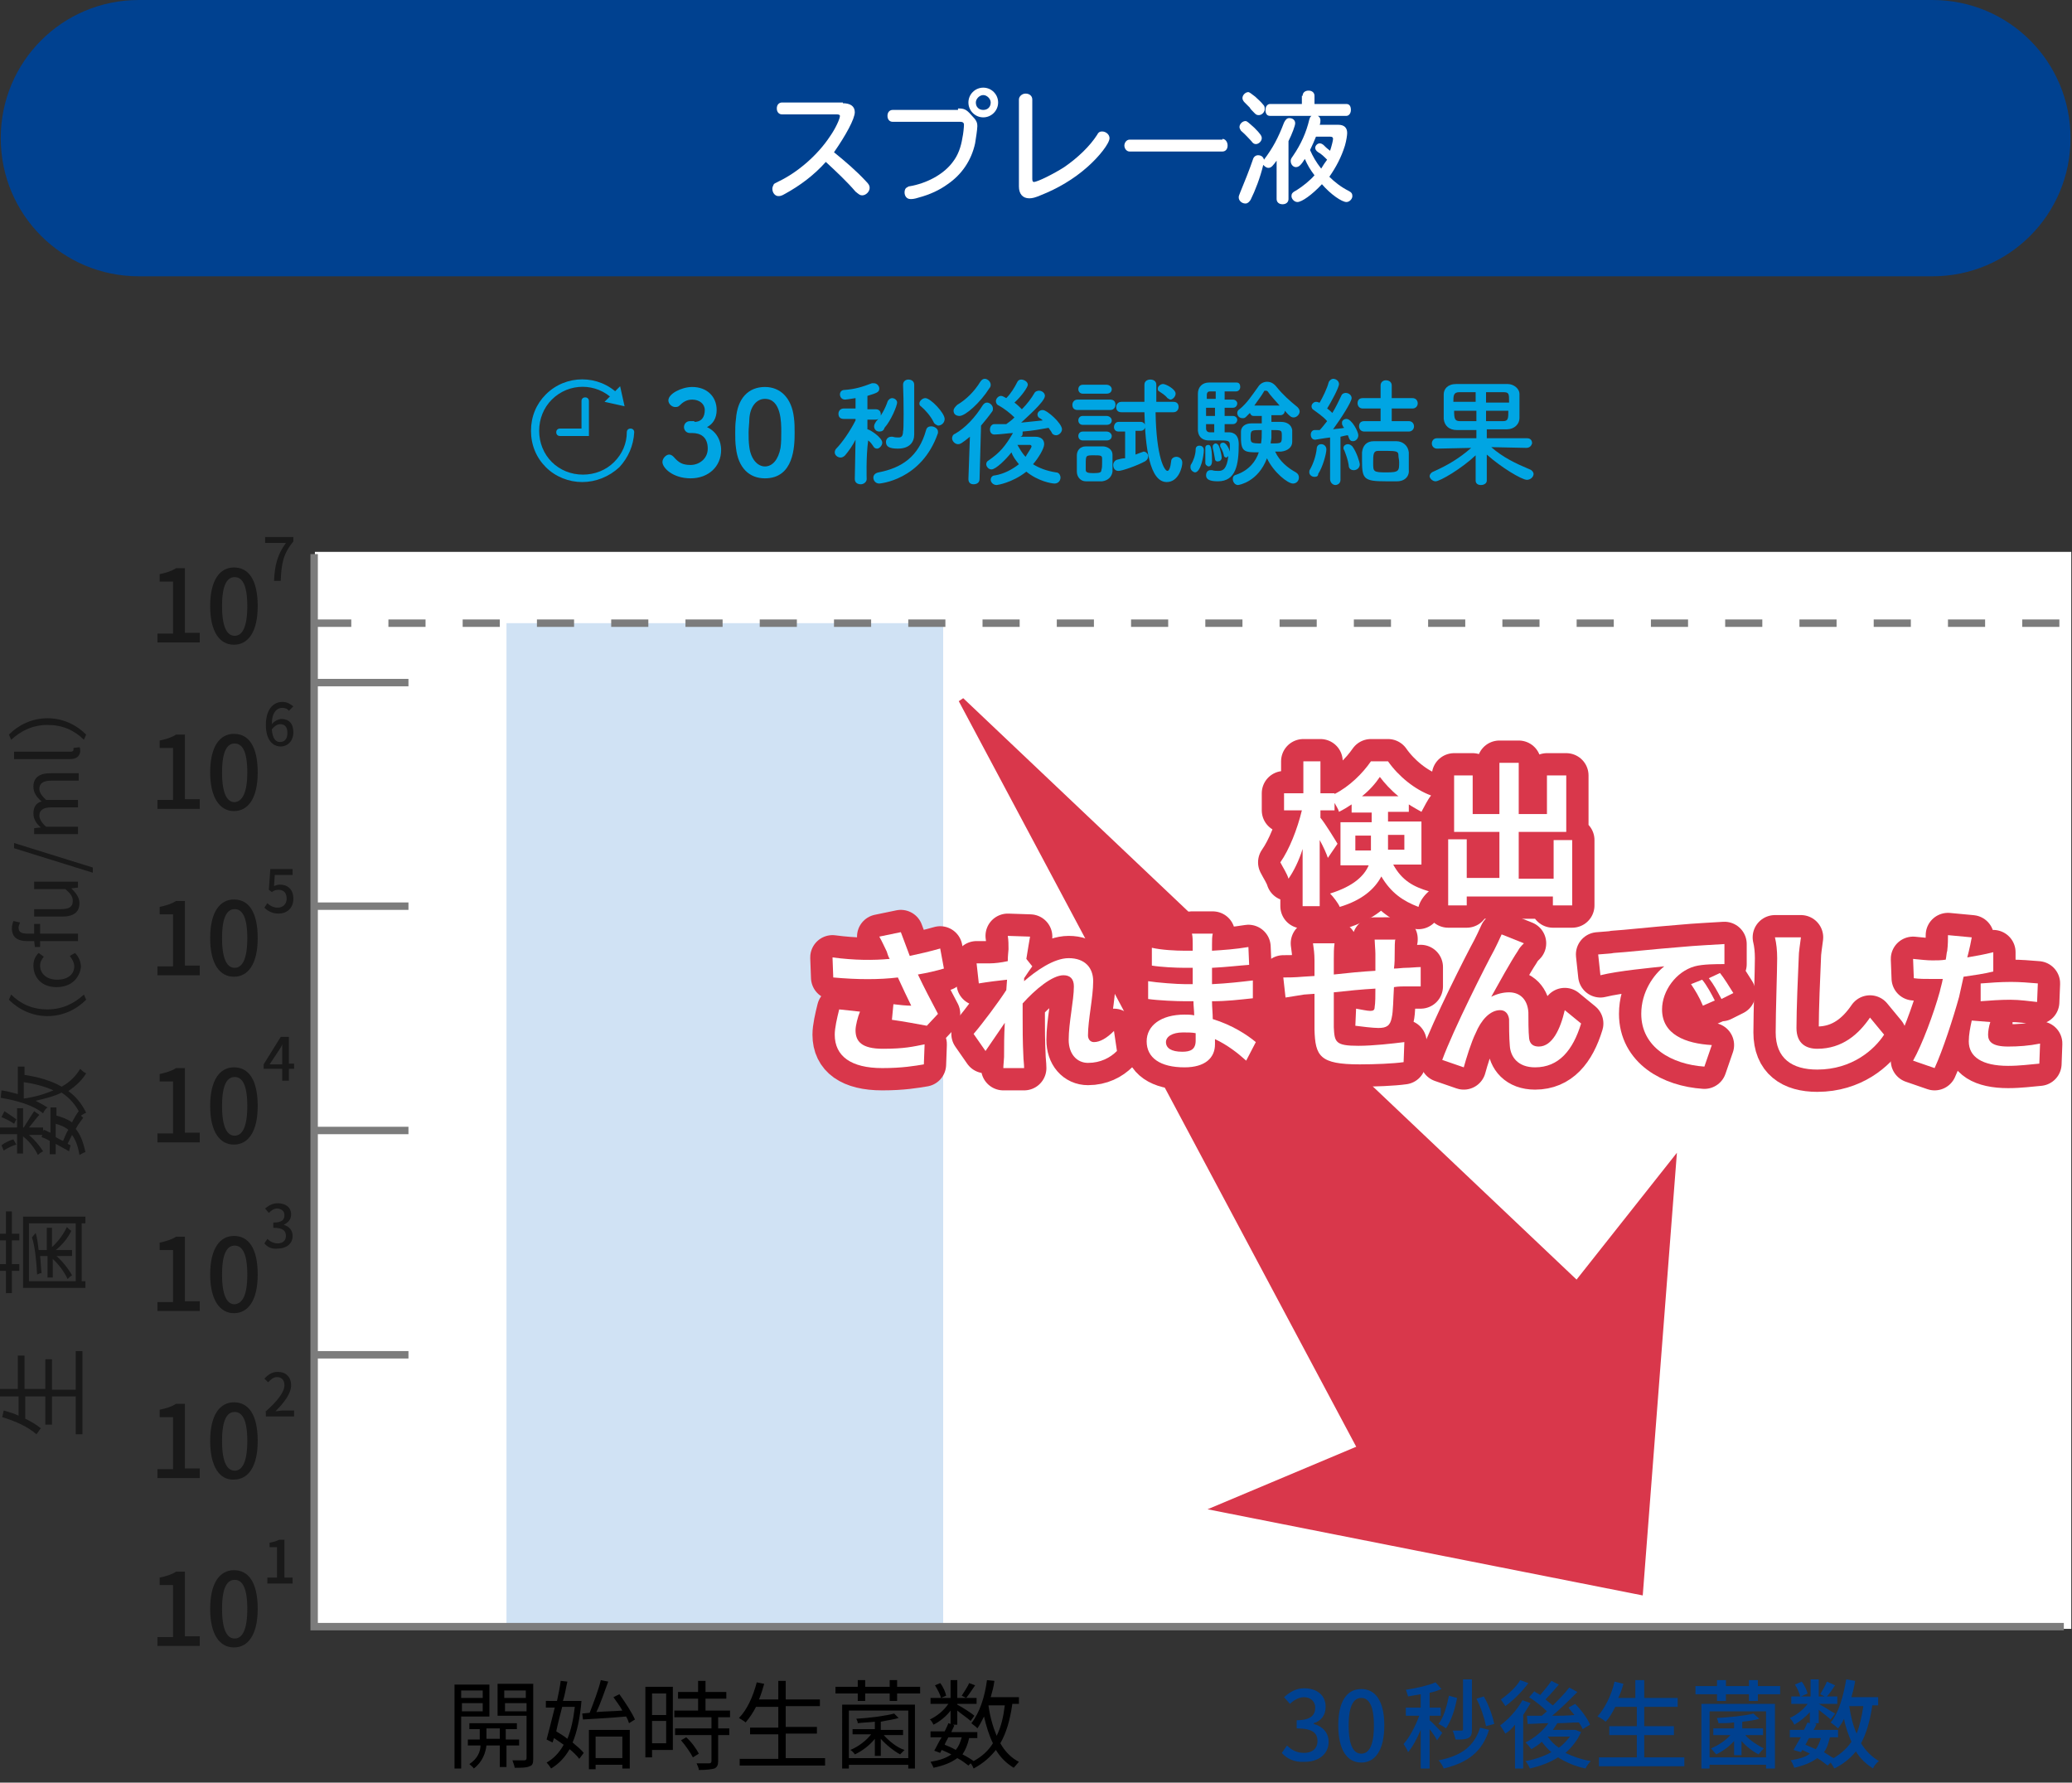 <?xml version="1.0" encoding="utf-8"?>
<!-- Generator: Adobe Illustrator 25.0.1, SVG Export Plug-In . SVG Version: 6.00 Build 0)  -->
<svg version="1.1" id="レイヤー_1" xmlns="http://www.w3.org/2000/svg" xmlns:xlink="http://www.w3.org/1999/xlink" x="0px"
	 y="0px" width="279px" height="240px" viewBox="0 0 279 240" style="enable-background:new 0 0 279 240;" xml:space="preserve">
<rect x="0" y="0" width="279" height="240" fill="#333333" stroke="none"/>
<style type="text/css">
	.st0{fill:#004190;}
	.st1{fill:#FFFFFF;}
	.st2{fill:#D0E2F4;}
	.st3{fill:#7C7C7C;}
	.st4{fill:#191919;}
	.st5{fill:#D9374B;}
	.st6{fill:none;stroke:#D9374B;stroke-width:6;stroke-linejoin:round;stroke-miterlimit:10;}
	.st7{fill:#00A5E3;}
</style>
<path class="st0" d="M18.7,0l241.5,0c10.3,0,18.6,8.3,18.6,18.6v0c0,10.3-8.3,18.6-18.6,18.6H18.7c-10.3,0-18.6-8.3-18.6-18.6v0
	C0.1,8.3,8.4,0,18.7,0z"/>
<rect x="42.4" y="74.3" class="st1" width="236.5" height="145"/>
<g>
	<g>
		<path class="st1" d="M113.5,13.9c1,0,1.6,0.4,1.6,1.2c0,0.9-1.2,3.1-2.8,5.4c1.6,1.3,3,2.5,4.3,3.9c0.4,0.4,0.5,0.6,0.5,0.9
			c0,0.5-0.5,1-1,1c-0.3,0-0.4-0.1-0.9-0.5c-1.1-1.3-2.7-2.8-4-4c-1.6,1.8-3.5,3.2-5.5,4.3c-0.5,0.3-0.7,0.3-0.9,0.3
			c-0.4,0-0.8-0.4-0.8-1c0-0.2,0.1-0.4,0.2-0.6c0.1-0.1,0.1-0.1,0.7-0.4c2.5-1.2,5.2-3.5,6.9-6.1c0.7-1,1.3-2.3,1.3-2.7
			c0-0.1-0.1-0.2-0.4-0.2h-7.4c-0.4,0-0.7-0.3-0.7-0.8s0.3-0.8,0.7-0.8H113.5z"/>
		<path class="st1" d="M129,14.6c0.8,0,1.1,0.1,1.8,0.9c0.7,0.7,0.8,1,0.8,1.5c0,0.4-0.2,1.7-0.3,2.3c-0.5,2.3-1.8,4.2-3.7,5.5
			c-1.1,0.8-2.4,1.4-3.9,1.8c-0.6,0.2-0.9,0.2-1.1,0.2c-0.5,0-0.8-0.4-0.8-0.9c0-0.3,0.1-0.6,0.4-0.7c0.1-0.1,0.1-0.1,0.7-0.2
			c2.3-0.5,4.3-1.7,5.4-3.2c0.7-0.9,1.1-2,1.3-3.3c0.1-0.4,0.2-1.4,0.2-1.7s-0.2-0.4-0.5-0.4h-9.1c-0.4,0-0.7-0.3-0.7-0.8
			s0.3-0.8,0.7-0.8H129z M134.4,13.8c0,1.1-0.9,2-2,2c-1.1,0-2-0.9-2-2s0.9-2,2-2C133.5,11.8,134.4,12.7,134.4,13.8z M131.4,13.8
			c0,0.6,0.4,1,1,1c0.6,0,1-0.4,1-1c0-0.5-0.5-1-1-1C131.9,12.8,131.4,13.3,131.4,13.8z"/>
		<path class="st1" d="M139,24.1c0,0.3,0.1,0.4,0.2,0.4c0.5,0,2.7-1.1,4.1-2c1.9-1.3,3.5-2.9,4.4-4.3c0.2-0.4,0.4-0.5,0.7-0.5
			c0.5,0,1,0.4,1,0.9c0,0.7-1.4,2.5-3,3.9c-1.8,1.6-4,2.9-6.3,3.8c-0.7,0.3-1.1,0.4-1.5,0.4c-0.9,0-1.4-0.6-1.4-1.6V13.4
			c0-0.4,0.4-0.8,0.9-0.8c0.5,0,0.9,0.3,0.9,0.8V24.1z"/>
		<path class="st1" d="M164.6,18.7c0.4,0,0.7,0.4,0.7,0.9c0,0.5-0.3,0.8-0.7,0.8h-12.5c-0.4,0-0.7-0.4-0.7-0.8s0.3-0.8,0.7-0.8
			H164.6z"/>
		<path class="st1" d="M172,21.5c-0.6,0.8-0.8,1.1-1.2,1.1c-0.3,0-0.5-0.2-0.7-0.4c-0.4,1.7-1.1,3.5-1.7,4.7
			c-0.2,0.3-0.4,0.5-0.7,0.5c-0.5,0-0.9-0.4-0.9-0.8c0-0.2,0-0.2,0.2-0.7c0.5-1.2,1.3-3.2,1.7-4.4c0.1-0.4,0.4-0.6,0.7-0.6
			c0.4,0,0.7,0.2,0.8,0.6c1.2-1.6,1.9-2.9,2.7-5c0.2-0.4,0.4-0.6,0.7-0.6c0.5,0,0.8,0.3,0.8,0.7c0,0.3-0.4,1.4-0.9,2.4v7.8
			c0,0.4-0.3,0.7-0.8,0.7s-0.8-0.3-0.8-0.7V21.5z M168.9,17.2c0.8,0.8,1,1.1,1,1.4c0,0.4-0.4,0.8-0.8,0.8c-0.2,0-0.4-0.1-0.6-0.4
			c-0.3-0.3-0.7-0.8-1.4-1.4c-0.1-0.2-0.2-0.3-0.2-0.5c0-0.4,0.4-0.8,0.8-0.8C167.9,16.3,168,16.4,168.9,17.2z M169,13
			c0.3,0.3,0.7,0.6,1.1,1.1c0.2,0.2,0.2,0.4,0.2,0.6c0,0.4-0.4,0.8-0.8,0.8c-0.3,0-0.4-0.1-0.6-0.3c-0.3-0.3-0.6-0.6-0.6-0.7
			c-0.2-0.2-0.4-0.4-0.7-0.7c-0.2-0.2-0.3-0.4-0.3-0.6c0-0.4,0.4-0.8,0.8-0.8C168.2,12.4,168.5,12.6,169,13z M175.4,12.9
			c0-0.4,0.3-0.7,0.8-0.7s0.8,0.3,0.8,0.7V14h4.3c0.4,0,0.6,0.3,0.6,0.8c0,0.5-0.3,0.8-0.6,0.8h-10.3c-0.4,0-0.6-0.3-0.6-0.8
			c0-0.5,0.3-0.8,0.6-0.8h4.3V12.9z M179,23.8c0.7,0.7,1.6,1.4,2.6,1.9c0.4,0.2,0.5,0.4,0.5,0.7c0,0.4-0.4,0.8-0.8,0.8
			c-0.6,0-2.1-1-3.3-2.4c-1.3,1.4-2.7,2.4-3.3,2.4c-0.4,0-0.8-0.4-0.8-0.8c0-0.3,0.1-0.5,0.7-0.8c0.8-0.5,1.8-1.3,2.4-2
			c-0.6-0.8-0.9-1.3-1.3-2.2c-0.5,0.8-0.8,1.1-1.2,1.1c-0.4,0-0.7-0.4-0.7-0.8c0-0.2,0-0.3,0.3-0.7c1.1-1.6,1.8-3.2,2.2-4.9
			c0.1-0.4,0.3-0.6,0.7-0.6c0.5,0,0.8,0.3,0.8,0.7c0,0.1,0,0.4-0.1,0.6h2.5c0.8,0,1.2,0.4,1.2,1.1c0,0.3-0.1,1-0.3,1.7
			C180.6,21.2,179.9,22.5,179,23.8L179,23.8z M177.2,18.4c-0.2,0.5-0.5,1.2-0.8,1.8c0.4,0.9,0.8,1.6,1.5,2.5
			c0.3-0.5,0.5-0.8,0.8-1.2c-0.4-0.4-0.8-0.8-1.2-1c-0.3-0.2-0.4-0.4-0.4-0.6c0-0.3,0.3-0.6,0.6-0.6c0.2,0,0.4,0.1,0.6,0.3
			c0,0,0.1,0.1,0.2,0.2c0.2,0.2,0.5,0.4,0.6,0.5c0.2-0.6,0.4-1.4,0.4-1.6c0-0.2-0.1-0.3-0.4-0.3H177.2z"/>
	</g>
</g>
<rect x="68.2" y="83.9" class="st2" width="58.8" height="135.1"/>
<polygon class="st3" points="277.9,219.5 41.8,219.5 41.8,74.6 42.8,74.6 42.8,218.5 277.9,218.5 "/>
<g>
	<g>
		<path class="st4" d="M21.1,175.3h2.2v-7h-1.8v-1c0.9-0.2,1.6-0.4,2.2-0.8h1.2v8.7h2v1.3h-5.7V175.3z"/>
		<path class="st4" d="M28.3,171.6c0-3.5,1.3-5.2,3.2-5.2c2,0,3.2,1.7,3.2,5.2c0,3.5-1.3,5.2-3.2,5.2
			C29.6,176.8,28.3,175,28.3,171.6z M33.3,171.6c0-2.9-0.7-3.9-1.7-3.9c-1,0-1.7,1-1.7,3.9c0,2.9,0.7,4,1.7,4
			C32.6,175.5,33.3,174.5,33.3,171.6z"/>
	</g>
</g>
<g>
	<g>
		<path class="st4" d="M35.6,167.4l0.4-0.6c0.3,0.3,0.8,0.6,1.4,0.6c0.7,0,1.1-0.4,1.1-1c0-0.7-0.4-1.1-1.7-1.1v-0.7
			c1.2,0,1.5-0.4,1.5-1c0-0.5-0.3-0.8-0.9-0.9c-0.5,0-0.8,0.2-1.2,0.6l-0.5-0.6c0.5-0.4,1-0.7,1.7-0.7c1,0,1.8,0.5,1.8,1.5
			c0,0.7-0.4,1.1-1,1.4v0c0.7,0.2,1.2,0.7,1.2,1.5c0,1.1-0.9,1.7-2,1.7C36.6,168.2,36,167.9,35.6,167.4z"/>
	</g>
</g>
<g>
	<g>
		<path class="st4" d="M21.1,197.8h2.2v-7h-1.8v-1c0.9-0.2,1.6-0.4,2.2-0.8h1.2v8.7h2v1.3h-5.7V197.8z"/>
		<path class="st4" d="M28.3,194c0-3.5,1.3-5.2,3.2-5.2c2,0,3.2,1.7,3.2,5.2c0,3.5-1.3,5.2-3.2,5.2C29.6,199.3,28.3,197.5,28.3,194z
			 M33.3,194c0-2.9-0.7-3.9-1.7-3.9c-1,0-1.7,1-1.7,3.9c0,2.9,0.7,4,1.7,4C32.6,198,33.3,196.9,33.3,194z"/>
	</g>
</g>
<g>
	<g>
		<path class="st4" d="M35.7,190.1c1.7-1.5,2.6-2.7,2.6-3.6c0-0.6-0.3-1.1-1-1.1c-0.5,0-0.8,0.3-1.2,0.7l-0.5-0.5
			c0.5-0.5,1-0.9,1.8-0.9c1.1,0,1.8,0.7,1.8,1.8c0,1.1-0.9,2.3-2.1,3.5c0.3,0,0.7-0.1,1-0.1h1.5v0.8h-3.8V190.1z"/>
	</g>
</g>
<g>
	<g>
		<path class="st4" d="M21.1,220.4h2.2v-7h-1.8v-1c0.9-0.2,1.6-0.4,2.2-0.8h1.2v8.7h2v1.3h-5.7V220.4z"/>
		<path class="st4" d="M28.3,216.6c0-3.5,1.3-5.2,3.2-5.2c2,0,3.2,1.7,3.2,5.2c0,3.5-1.3,5.2-3.2,5.2
			C29.6,221.8,28.3,220.1,28.3,216.6z M33.3,216.6c0-2.9-0.7-3.9-1.7-3.9c-1,0-1.7,1-1.7,3.9c0,2.9,0.7,4,1.7,4
			C32.6,220.6,33.3,219.5,33.3,216.6z"/>
	</g>
</g>
<g>
	<g>
		<path class="st4" d="M36,212.4h1.3v-4.1h-1v-0.6c0.5-0.1,0.9-0.2,1.3-0.4h0.7v5.1h1.1v0.8H36V212.4z"/>
	</g>
</g>
<g>
	<g>
		<path class="st4" d="M21.1,152.6h2.2v-7h-1.8v-1c0.9-0.2,1.6-0.4,2.2-0.8h1.2v8.7h2v1.3h-5.7V152.6z"/>
		<path class="st4" d="M28.3,148.9c0-3.5,1.3-5.2,3.2-5.2c2,0,3.2,1.7,3.2,5.2c0,3.5-1.3,5.2-3.2,5.2
			C29.6,154.1,28.3,152.4,28.3,148.9z M33.3,148.9c0-2.9-0.7-3.9-1.7-3.9c-1,0-1.7,1-1.7,3.9c0,2.9,0.7,4,1.7,4
			C32.6,152.9,33.3,151.8,33.3,148.9z"/>
	</g>
</g>
<g>
	<g>
		<path class="st4" d="M39.6,143.9h-0.7v1.6H38v-1.6h-2.5v-0.6l2.3-3.7h1.1v3.6h0.7V143.9z M38,143.2v-1.5c0-0.3,0-0.8,0-1.1h0
			c-0.1,0.3-0.3,0.6-0.5,0.9l-1.2,1.8H38z"/>
	</g>
</g>
<g>
	<g>
		<path class="st4" d="M21.1,130.1h2.2v-7h-1.8v-1c0.9-0.2,1.6-0.4,2.2-0.8h1.2v8.7h2v1.3h-5.7V130.1z"/>
		<path class="st4" d="M28.3,126.3c0-3.5,1.3-5.2,3.2-5.2c2,0,3.2,1.7,3.2,5.2c0,3.5-1.3,5.2-3.2,5.2
			C29.6,131.5,28.3,129.8,28.3,126.3z M33.3,126.3c0-2.9-0.7-3.9-1.7-3.9c-1,0-1.7,1-1.7,3.9c0,2.9,0.7,4,1.7,4
			C32.6,130.3,33.3,129.2,33.3,126.3z"/>
	</g>
</g>
<g>
	<g>
		<path class="st4" d="M35.6,122.2l0.4-0.6c0.3,0.3,0.8,0.6,1.4,0.6c0.7,0,1.2-0.5,1.2-1.2c0-0.8-0.4-1.2-1.1-1.2
			c-0.4,0-0.6,0.1-0.9,0.3l-0.4-0.3l0.2-2.8h3v0.8H37l-0.1,1.5c0.2-0.1,0.5-0.2,0.8-0.2c1,0,1.8,0.6,1.8,1.9c0,1.3-0.9,2-2,2
			C36.6,123,36,122.6,35.6,122.2z"/>
	</g>
</g>
<g>
	<g>
		<path class="st4" d="M21.1,107.7h2.2v-7h-1.8v-1c0.9-0.2,1.6-0.4,2.2-0.8h1.2v8.7h2v1.3h-5.7V107.7z"/>
		<path class="st4" d="M28.3,104c0-3.5,1.3-5.2,3.2-5.2c2,0,3.2,1.7,3.2,5.2c0,3.5-1.3,5.2-3.2,5.2C29.6,109.2,28.3,107.4,28.3,104z
			 M33.3,104c0-2.9-0.7-3.9-1.7-3.9c-1,0-1.7,1-1.7,3.9c0,2.9,0.7,4,1.7,4C32.6,107.9,33.3,106.8,33.3,104z"/>
	</g>
</g>
<g>
	<g>
		<path class="st4" d="M38.9,95.7c-0.2-0.3-0.6-0.4-0.9-0.4c-0.7,0-1.4,0.6-1.4,2.2c0.3-0.4,0.9-0.7,1.3-0.7c1,0,1.6,0.6,1.6,1.8
			c0,1.2-0.8,1.9-1.7,1.9c-1.1,0-2-0.9-2-2.9c0-2.2,1.1-3.1,2.2-3.1c0.7,0,1.1,0.3,1.5,0.6L38.9,95.7z M38.7,98.7
			c0-0.8-0.3-1.2-1-1.2c-0.3,0-0.7,0.2-1.1,0.7c0.1,1.2,0.5,1.7,1.1,1.7C38.3,99.9,38.7,99.5,38.7,98.7z"/>
	</g>
</g>
<g>
	<g>
		<path class="st4" d="M21.1,85.3h2.2v-7h-1.8v-1c0.9-0.2,1.6-0.4,2.2-0.8h1.2v8.7h2v1.3h-5.7V85.3z"/>
		<path class="st4" d="M28.3,81.6c0-3.5,1.3-5.2,3.2-5.2c2,0,3.2,1.7,3.2,5.2c0,3.5-1.3,5.2-3.2,5.2C29.6,86.8,28.3,85.1,28.3,81.6z
			 M33.3,81.6c0-2.9-0.7-3.9-1.7-3.9c-1,0-1.7,1-1.7,3.9c0,2.9,0.7,4,1.7,4C32.6,85.6,33.3,84.5,33.3,81.6z"/>
	</g>
</g>
<g>
	<g>
		<path class="st4" d="M38.5,73.1h-2.8v-0.8h3.8v0.6c-1.4,1.7-1.6,3-1.7,5.3h-0.9C37,76,37.4,74.6,38.5,73.1z"/>
	</g>
</g>
<g>
	<g>
		<path class="st4" d="M10.2,181.9h0.9v11.2h-0.9V188H7v3.8H6.1V188H3.4v3c0.8,0.4,1.5,0.8,2.1,1.3c-0.2,0.2-0.4,0.6-0.6,0.8
			c-1.1-1-2.9-1.8-4.6-2.3l0.2-0.9c0.7,0.2,1.4,0.4,2,0.7V188H0v-1h2.4v-4.5h0.9v4.5h2.8V183H7v4.1h3.2V181.9z"/>
		<path class="st4" d="M0.8,163.1h0.8v3h1v0.9h-1v3.2h1v0.9h-1v3H0.8v-3H0v-0.9h0.8V167H0v-0.9h0.8V163.1z M3.1,173.4v-9.6h8.4v0.9
			H11v7.8h0.5v0.9H3.1z M3.9,172.5h6.3v-7.8H3.9V172.5z M7.6,169.1c0.8,0.7,1.6,1.7,2.1,2.6c-0.2,0.1-0.5,0.4-0.6,0.5
			c-0.4-0.9-1.2-2-2-2.7v2.5H6.4v-2.9h-1c0.1,0.8,0.1,1.6,0.2,2.3c-0.2,0-0.4,0.1-0.6,0.2c-0.1-1.8-0.3-3.9-0.7-5l0.5-0.6
			c0.2,0.6,0.3,1.4,0.4,2.3h1.1v-3h0.7v2.6c0.8-0.7,1.6-1.8,2-2.7c0.2,0.2,0.4,0.4,0.6,0.5c-0.4,0.9-1.2,1.9-2.1,2.6h2.2v0.8H7.6z"
			/>
		<path class="st4" d="M3.2,144.7c2,0.3,3.7,0.8,5.1,1.6c1.1-0.6,1.9-1.4,2.5-2.4c0.2,0.2,0.5,0.5,0.8,0.6c-0.6,1-1.4,1.7-2.4,2.4
			c1,0.7,1.8,1.7,2.4,2.9c-0.2,0.1-0.4,0.2-0.7,0.4l0.3,0.3c-0.3,0.4-0.7,0.9-1,1.5c0.6,0.7,1,1.7,1.3,3.1c-0.3,0.1-0.6,0.3-0.8,0.4
			c-0.2-1.2-0.5-2-1-2.7c-0.2,0.4-0.4,0.8-0.6,1.2l0.4,0.2L9.3,155c-0.5-0.3-1.1-0.6-1.8-1v1.4H6.7v-1.8c-0.4-0.2-0.7-0.4-1.1-0.5
			l0.1-0.3H3.9c0.7,0.6,1.4,1.4,1.9,2.2c-0.2,0.1-0.5,0.3-0.7,0.5c-0.4-0.9-1.2-1.9-2-2.5v2.3H2.3v-2.6H0v-0.9h2.3v-2.6h0.8v2.6h0.1
			c0.3-0.5,1.2-1.9,1.4-2.2l0.7,0.5c-0.3,0.3-0.9,1.1-1.4,1.7h1.9v0.5l0.1-0.2c0.3,0.1,0.6,0.3,0.9,0.4v-3.4h0.8v1.1
			c0.8,0.2,1.5,0.5,2.1,0.9c0.3-0.6,0.6-1.1,0.9-1.5c-0.6-1.1-1.4-1.9-2.3-2.5c-1,0.5-2.2,0.8-3.5,1.1c0.6,0.3,1.1,0.6,1.6,0.9
			c-0.2,0.1-0.5,0.5-0.6,0.8c-1.3-1.1-3.4-1.7-5.7-2.1l0.1-1c0.7,0.1,1.5,0.3,2.2,0.5v-3.7h0.9V144.7z M0.6,149.6
			c0.6,0.4,1.2,0.8,1.6,1.1l-0.3,0.6c-0.4-0.3-1.2-0.7-1.7-0.9L0.6,149.6z M2.2,154.1c-0.4,0.1-1.1,0.4-1.7,0.8l-0.3-0.7
			c0.5-0.4,1.2-0.7,1.6-0.8L2.2,154.1z M3.2,147.9c1.5-0.2,2.8-0.6,4-1.1c-1.1-0.5-2.5-0.9-4-1.1L3.2,147.9L3.2,147.9z M7.5,153.1
			c0.4,0.2,0.7,0.4,1,0.5c0.2-0.5,0.4-1,0.7-1.5c-0.5-0.4-1-0.6-1.7-0.8V153.1z"/>
	</g>
</g>
<g>
	<g>
		<path class="st4" d="M6.4,136.8c-2.1,0-3.9-0.9-5.2-2.2l0.3-0.7c1.3,1.3,2.9,2,4.9,2s3.6-0.8,4.9-2l0.3,0.7
			C10.3,135.9,8.5,136.8,6.4,136.8z"/>
		<path class="st4" d="M7.6,132.9c-2,0-3.1-1.3-3.1-2.9c0-0.8,0.3-1.3,0.7-1.7l0.7,0.5c-0.3,0.4-0.5,0.7-0.5,1.2
			c0,1.1,0.9,1.9,2.3,1.9c1.4,0,2.3-0.7,2.3-1.8c0-0.5-0.3-1-0.6-1.4l0.7-0.4c0.5,0.5,0.8,1.2,0.8,1.9
			C10.7,131.7,9.6,132.9,7.6,132.9z"/>
		<path class="st4" d="M2.7,124.2c-0.1,0.2-0.2,0.5-0.2,0.7c0,0.6,0.4,0.8,1.2,0.8h0.9v-1.3h0.8v1.3h5.1v1H5.4v0.8H4.7l-0.1-0.8h-1
			c-1.2,0-2-0.5-2-1.7c0-0.4,0.1-0.7,0.2-1L2.7,124.2z"/>
		<path class="st4" d="M8.4,123.4H4.6v-1h3.6c1.1,0,1.6-0.3,1.6-1.1c0-0.6-0.3-1-1-1.6H4.6v-1h5.9v0.8l-0.9,0.1v0
			c0.6,0.6,1.1,1.2,1.1,2C10.7,122.8,9.9,123.4,8.4,123.4z"/>
		<path class="st4" d="M1.9,114.2v-0.7l10.6,3.3v0.7L1.9,114.2z"/>
		<path class="st4" d="M4.6,112.3v-0.8l0.9-0.1v0c-0.6-0.5-1-1.1-1-1.9c0-0.9,0.4-1.4,1.1-1.6c-0.7-0.6-1.1-1.2-1.1-2
			c0-1.2,0.8-1.8,2.3-1.8h3.8v1H6.9c-1.1,0-1.6,0.4-1.6,1.1c0,0.5,0.3,0.9,0.9,1.5h4.3v1H6.9c-1.1,0-1.6,0.4-1.6,1.1
			c0,0.4,0.3,1,0.9,1.5h4.3v1H4.6z"/>
		<path class="st4" d="M9.4,102.2H1.9v-1h7.6c0.3,0,0.4-0.1,0.4-0.3c0-0.1,0-0.1,0-0.2l0.8-0.1c0.1,0.1,0.1,0.3,0.1,0.6
			C10.7,101.9,10.2,102.2,9.4,102.2z"/>
		<path class="st4" d="M6.4,96.7c2.1,0,3.9,0.9,5.2,2.2l-0.3,0.7c-1.3-1.3-2.9-2-4.9-2s-3.6,0.8-4.9,2l-0.3-0.7
			C2.5,97.6,4.3,96.7,6.4,96.7z"/>
	</g>
</g>
<rect x="42.3" y="181.9" class="st3" width="12.7" height="1"/>
<rect x="42.3" y="151.7" class="st3" width="12.7" height="1"/>
<rect x="42.3" y="121.5" class="st3" width="12.7" height="1"/>
<rect x="42.3" y="91.4" class="st3" width="12.7" height="1"/>
<g>
	<path class="st3" d="M277.3,84.4h-5v-1h5V84.4z M267.3,84.4h-5v-1h5V84.4z M257.3,84.4h-5v-1h5V84.4z M247.3,84.4h-5v-1h5V84.4z
		 M237.3,84.4h-5v-1h5V84.4z M227.3,84.4h-5v-1h5V84.4z M217.3,84.4h-5v-1h5V84.4z M207.3,84.4h-5v-1h5V84.4z M197.3,84.4h-5v-1h5
		V84.4z M187.3,84.4h-5v-1h5V84.4z M177.3,84.4h-5v-1h5V84.4z M167.3,84.4h-5v-1h5V84.4z M157.3,84.4h-5v-1h5V84.4z M147.3,84.4h-5
		v-1h5V84.4z M137.3,84.4h-5v-1h5V84.4z M127.3,84.4h-5v-1h5V84.4z M117.3,84.4h-5v-1h5V84.4z M107.3,84.4h-5v-1h5V84.4z M97.3,84.4
		h-5v-1h5V84.4z M87.3,84.4h-5v-1h5V84.4z M77.3,84.4h-5v-1h5V84.4z M67.3,84.4h-5v-1h5V84.4z M57.3,84.4h-5v-1h5V84.4z M47.3,84.4
		h-5v-1h5V84.4z"/>
</g>
<g>
	<path d="M62.1,231.1v7h-0.9v-11.3h4.7v4.3H62.1z M62.1,227.6v1H65v-1H62.1z M65,230.4v-1.1h-2.8v1.1H65z M68.2,235v2.9h-0.9V235
		h-1.8c-0.1,0.9-0.5,2.2-1.7,3.1c-0.1-0.2-0.4-0.4-0.6-0.6c1.1-0.7,1.5-1.7,1.5-2.5H63v-0.8h1.6v-1.4h-1.4V232h6.4v0.8h-1.5v1.4h1.8
		v0.8H68.2z M67.3,234.1v-1.4h-1.8v1.4H67.3z M71.8,236.8c0,0.6-0.1,0.9-0.5,1c-0.4,0.2-1,0.2-2,0.2c0-0.2-0.2-0.7-0.3-1
		c0.7,0,1.4,0,1.6,0c0.2,0,0.3-0.1,0.3-0.3v-5.7H67v-4.3h4.8V236.8z M67.9,227.6v1h2.9v-1H67.9z M70.9,230.4v-1.1h-2.9v1.1H70.9z"/>
	<path d="M78.3,229c-0.2,2.3-0.6,4.2-1.2,5.6c0.6,0.5,1.2,1,1.5,1.4l-0.6,0.8c-0.3-0.4-0.8-0.9-1.3-1.3c-0.7,1.2-1.5,2-2.5,2.6
		c-0.1-0.2-0.4-0.6-0.6-0.8c0.9-0.5,1.7-1.3,2.3-2.4c-0.4-0.3-0.9-0.6-1.3-0.9l-0.2,0.6l-0.8-0.4c0.3-1.1,0.7-2.7,1.1-4.3h-1.2v-0.9
		H75c0.2-0.9,0.4-1.9,0.5-2.7l0.9,0.1c-0.2,0.8-0.3,1.7-0.6,2.6h1.7l0.2,0L78.3,229z M75.7,229.8c-0.3,1.2-0.6,2.3-0.8,3.3
		c0.5,0.3,1,0.6,1.5,1c0.5-1.2,0.8-2.6,1-4.3H75.7z M78.4,230.7l1-0.1c0.5-1.3,1.2-3.1,1.5-4.4l1,0.2c-0.5,1.3-1,2.9-1.6,4.1
		c1.1-0.1,2.3-0.1,3.5-0.2c-0.3-0.6-0.8-1.2-1.2-1.8l0.8-0.4c0.8,1.1,1.7,2.5,2.1,3.4l-0.8,0.5c-0.1-0.3-0.2-0.6-0.4-0.9
		c-2.1,0.2-4.3,0.3-5.8,0.4L78.4,230.7z M79.3,232.9h5.5v5.2h-1v-0.5h-3.6v0.6h-0.9V232.9z M80.2,233.8v2.9h3.6v-2.9H80.2z"/>
	<path d="M90.6,235.6h-2.8v1h-0.9v-9.5h3.7V235.6z M87.8,228v2.9h1.9V228H87.8z M89.7,234.7v-3h-1.9v3H89.7z M96.7,231.2v1.5h1.5
		v0.9h-1.5v3.5c0,0.5-0.1,0.8-0.5,1c-0.4,0.1-1,0.2-2.1,0.2c0-0.3-0.2-0.6-0.3-0.9c0.8,0,1.5,0,1.7,0c0.2,0,0.3-0.1,0.3-0.3v-3.5
		h-4.9v-0.9h4.9v-1.5h-5v-0.9H94v-1.6h-2.7v-0.9H94v-1.5H95v1.5h2.8v0.9H95v1.6h3.3v0.9H96.7z M92.4,233.9c0.7,0.6,1.4,1.6,1.7,2.2
		l-0.8,0.5c-0.3-0.6-1-1.6-1.6-2.3L92.4,233.9z"/>
	<path d="M111.1,236.8v0.9H99.6v-0.9h5.2v-3.3H101v-0.9h3.8v-2.8h-3c-0.4,0.8-0.9,1.5-1.4,2.1c-0.2-0.2-0.6-0.4-0.9-0.6
		c1.1-1.1,1.9-2.9,2.4-4.8l1,0.2c-0.2,0.7-0.4,1.4-0.7,2.1h2.6v-2.5h1v2.5h4.6v0.9h-4.6v2.8h4.2v0.9h-4.2v3.3H111.1z"/>
	<path d="M123.9,227.1v0.9h-3.1v1h-1v-1h-3.3v1h-1v-1h-3v-0.9h3v-0.9h1v0.9h3.3v-0.9h1v0.9H123.9z M113.4,229.5h9.8v8.6h-0.9v-0.5
		h-8v0.5h-0.9V229.5z M114.3,230.3v6.4h8v-6.4H114.3z M117.8,234.1c-0.7,0.9-1.8,1.7-2.7,2.1c-0.1-0.2-0.4-0.5-0.6-0.6
		c1-0.4,2.1-1.2,2.8-2.1h-2.5v-0.7h3v-1c-0.8,0.1-1.6,0.1-2.3,0.2c0-0.2-0.1-0.4-0.2-0.6c1.8-0.1,4-0.4,5.1-0.7l0.6,0.6
		c-0.6,0.2-1.5,0.3-2.4,0.5v1.1h3v0.7h-2.6c0.7,0.8,1.8,1.7,2.8,2c-0.2,0.2-0.4,0.4-0.6,0.6c-0.9-0.5-1.9-1.3-2.6-2.1v2.3h-0.8
		V234.1z"/>
	<path d="M136.3,229.5c-0.3,2.1-0.8,3.8-1.6,5.2c0.6,1.1,1.5,2,2.5,2.5c-0.2,0.2-0.5,0.6-0.7,0.8c-1-0.6-1.8-1.4-2.4-2.4
		c-0.8,1-1.7,1.8-3,2.5c-0.1-0.2-0.2-0.5-0.4-0.7l-0.3,0.3c-0.4-0.3-0.9-0.7-1.5-1c-0.8,0.6-1.8,1-3.2,1.3c-0.1-0.3-0.3-0.6-0.4-0.8
		c1.2-0.2,2.1-0.5,2.8-1c-0.4-0.2-0.8-0.4-1.3-0.6l-0.2,0.4l-0.8-0.3c0.3-0.5,0.6-1.2,1-1.8h-1.5v-0.8h1.9c0.2-0.4,0.4-0.8,0.5-1.1
		l0.3,0.1v-1.8c-0.6,0.8-1.5,1.5-2.3,1.9c-0.1-0.2-0.3-0.6-0.5-0.7c0.9-0.4,1.9-1.2,2.5-2.1h-2.4v-0.8h2.7v-2.4h0.9v2.4h2.6v0.8
		h-2.6v0.1c0.6,0.3,2,1.2,2.3,1.5l-0.5,0.7c-0.3-0.3-1.2-0.9-1.8-1.4v1.9h-0.6l0.2,0.1c-0.1,0.3-0.3,0.6-0.4,0.9h3.5v0.8h-1.1
		c-0.2,0.9-0.5,1.6-0.9,2.2c0.6,0.3,1.1,0.6,1.5,0.9c1.1-0.6,2-1.4,2.6-2.4c-0.5-1-0.9-2.3-1.2-3.6c-0.3,0.6-0.6,1.2-0.9,1.6
		c-0.1-0.2-0.6-0.5-0.8-0.7c1.1-1.4,1.8-3.5,2.1-5.8l1,0.1c-0.1,0.8-0.3,1.5-0.5,2.2h3.8v0.9H136.3z M126.7,228.6
		c-0.1-0.5-0.5-1.2-0.8-1.7l0.7-0.3c0.4,0.5,0.7,1.2,0.8,1.7L126.7,228.6z M127.7,233.9c-0.2,0.4-0.4,0.7-0.5,1
		c0.5,0.2,1,0.4,1.5,0.7c0.4-0.5,0.6-1,0.8-1.7H127.7z M131.3,226.9c-0.4,0.6-0.8,1.2-1.2,1.7l-0.6-0.3c0.3-0.5,0.8-1.2,1-1.7
		L131.3,226.9z M133.1,229.6c0.2,1.5,0.6,2.9,1.1,4.1c0.6-1.2,0.9-2.5,1.1-4.1L133.1,229.6L133.1,229.6z"/>
</g>
<g>
	<g>
		<path class="st0" d="M172.6,236l0.7-1c0.6,0.6,1.3,1,2.3,1c1.1,0,1.8-0.6,1.8-1.6c0-1.1-0.7-1.7-2.8-1.7v-1.1
			c1.9,0,2.5-0.7,2.5-1.7c0-0.8-0.6-1.4-1.5-1.4c-0.7,0-1.4,0.4-1.9,0.9l-0.8-0.9c0.8-0.7,1.6-1.2,2.7-1.2c1.7,0,2.9,0.9,2.9,2.5
			c0,1.1-0.6,1.9-1.6,2.2v0.1c1.1,0.3,2,1.1,2,2.4c0,1.7-1.4,2.7-3.2,2.7C174.2,237.3,173.2,236.7,172.6,236z"/>
		<path class="st0" d="M180.2,232.3c0-3.3,1.2-4.9,3.1-4.9c1.9,0,3.1,1.6,3.1,4.9c0,3.3-1.2,5-3.1,5
			C181.4,237.3,180.2,235.6,180.2,232.3z M185,232.3c0-2.7-0.7-3.7-1.7-3.7s-1.7,1-1.7,3.7c0,2.8,0.7,3.8,1.7,3.8
			S185,235.1,185,232.3z"/>
		<path class="st0" d="M193.5,234.3c-0.2-0.4-0.6-1-1-1.5v5.3h-1.2v-5.2c-0.5,1.2-1.1,2.3-1.7,3c-0.1-0.3-0.4-0.8-0.6-1.1
			c0.8-0.9,1.6-2.4,2.1-3.8h-1.8v-1.1h2v-1.8c-0.6,0.1-1.2,0.2-1.7,0.3c-0.1-0.3-0.2-0.7-0.3-0.9c1.4-0.2,3.1-0.6,4-1l0.8,0.9
			c-0.5,0.2-1,0.4-1.6,0.5v2h1.5v1.1h-1.5v0.6c0.4,0.3,1.5,1.5,1.7,1.7L193.5,234.3z M196.2,228.6c-0.3,1.6-0.8,3.1-1.5,4.1
			c-0.2-0.2-0.8-0.5-1-0.6c0.7-0.9,1.1-2.3,1.4-3.8L196.2,228.6z M200.5,232.9c-0.9,2.9-2.8,4.4-6.1,5.2c-0.1-0.3-0.4-0.8-0.7-1.1
			c3.1-0.6,4.8-1.9,5.6-4.4L200.5,232.9z M198.2,232.9c0,0.6-0.1,0.9-0.5,1.1c-0.4,0.2-0.9,0.2-1.7,0.2c-0.1-0.3-0.2-0.8-0.4-1.2
			c0.6,0,1.1,0,1.2,0c0.2,0,0.2-0.1,0.2-0.2v-6.7h1.2V232.9z M200.1,232.4c-0.2-1-0.7-2.6-1.3-3.7l1-0.3c0.7,1.2,1.2,2.7,1.4,3.7
			L200.1,232.4z"/>
		<path class="st0" d="M206.1,229.3c-0.3,0.5-0.7,1.1-1,1.6v7.2h-1.1v-5.9c-0.4,0.5-0.8,0.9-1.3,1.2c-0.1-0.2-0.5-0.8-0.7-1.1
			c1.1-0.8,2.3-2.1,3-3.4L206.1,229.3z M205.8,226.6c-0.8,1.1-2,2.3-3.1,3.1c-0.1-0.2-0.5-0.7-0.6-0.9c1-0.7,2.1-1.7,2.6-2.6
			L205.8,226.6z M212.9,233.2c-0.5,1.1-1.2,2-2.1,2.8c1,0.5,2.2,0.9,3.4,1.1c-0.2,0.2-0.6,0.7-0.7,1c-1.4-0.3-2.6-0.8-3.7-1.5
			c-1.1,0.7-2.5,1.2-3.8,1.5c-0.1-0.3-0.4-0.8-0.6-1c1.2-0.2,2.4-0.6,3.5-1.2c-0.5-0.4-0.9-0.9-1.3-1.4c-0.4,0.4-0.9,0.7-1.4,1
			c-0.2-0.2-0.5-0.7-0.8-0.9c1.2-0.6,2.3-1.5,3.1-2.6c-1,0-2,0.1-2.8,0.1l-0.1-1.1c0.6,0,1.2,0,2,0c0.2-0.2,0.5-0.4,0.7-0.6
			c-0.6-0.6-1.6-1.4-2.4-1.9l0.7-0.8c0.2,0.2,0.5,0.3,0.8,0.5c0.5-0.6,1.1-1.3,1.5-1.9l1,0.5c-0.6,0.7-1.2,1.4-1.8,2
			c0.4,0.3,0.7,0.6,1,0.8c0.8-0.8,1.6-1.6,2.2-2.4l1.1,0.6c-1,1-2.2,2.2-3.4,3.2c0.9,0,1.9,0,3-0.1c-0.3-0.4-0.6-0.7-0.8-1l0.9-0.5
			c0.8,0.8,1.7,2,2,2.8l-1,0.6c-0.1-0.3-0.3-0.6-0.5-0.9c-1,0-1.9,0.1-2.9,0.1c-0.2,0.3-0.4,0.6-0.6,0.9h2.8l0.2,0L212.9,233.2z
			 M208.4,233.8c0.4,0.6,0.9,1.1,1.5,1.5c0.6-0.4,1.1-1,1.5-1.5L208.4,233.8L208.4,233.8z"/>
		<path class="st0" d="M226.8,236.6v1.2h-11.5v-1.2h5.1v-3h-3.7v-1.2h3.7v-2.6h-2.9c-0.4,0.8-0.8,1.5-1.3,2
			c-0.2-0.2-0.8-0.6-1.1-0.7c1-1.1,1.9-2.9,2.3-4.7l1.2,0.3c-0.2,0.7-0.4,1.3-0.7,1.9h2.3v-2.4h1.2v2.4h4.5v1.2h-4.5v2.6h4v1.2h-4v3
			H226.8z"/>
		<path class="st0" d="M239.7,227v1.1h-3v0.9h-1.2v-0.9h-3.1v0.9h-1.2v-0.9h-2.9V227h2.9v-0.8h1.2v0.8h3.1v-0.8h1.2v0.8H239.7z
			 M229.1,229.4h9.9v8.7h-1.2v-0.5h-7.6v0.5h-1.1V229.4z M230.2,230.4v6.2h7.6v-6.2H230.2z M233.5,234.4c-0.7,0.8-1.6,1.4-2.4,1.8
			c-0.2-0.2-0.5-0.6-0.7-0.8c0.9-0.4,1.9-1,2.6-1.8h-2.3v-0.9h2.8v-0.8c-0.7,0.1-1.5,0.1-2.1,0.1c0-0.2-0.2-0.5-0.2-0.7
			c1.7-0.1,3.8-0.3,4.9-0.6l0.8,0.7c-0.6,0.2-1.4,0.3-2.3,0.4v0.9h2.8v0.9H235c0.6,0.7,1.7,1.4,2.5,1.8c-0.2,0.2-0.5,0.5-0.7,0.8
			c-0.8-0.4-1.7-1.1-2.3-1.8v1.9h-1V234.4z"/>
		<path class="st0" d="M252.1,229.7c-0.3,2-0.8,3.7-1.5,5c0.6,1,1.4,1.8,2.4,2.4c-0.3,0.2-0.7,0.7-0.8,1c-0.9-0.6-1.7-1.3-2.3-2.3
			c-0.7,0.9-1.7,1.7-2.9,2.3c-0.1-0.2-0.3-0.5-0.5-0.8l-0.4,0.4c-0.4-0.3-0.9-0.7-1.4-1c-0.8,0.6-1.8,1-3.1,1.3
			c-0.1-0.3-0.3-0.8-0.5-1c1.1-0.2,2-0.4,2.6-0.9c-0.3-0.2-0.7-0.3-1-0.5l-0.2,0.3l-1-0.3c0.3-0.5,0.6-1.1,1-1.7H241v-1h1.9
			c0.2-0.3,0.3-0.7,0.5-1l0.3,0.1v-1.5c-0.6,0.7-1.4,1.3-2.1,1.7c-0.1-0.3-0.4-0.7-0.6-0.9c0.9-0.4,1.8-1.1,2.4-1.9h-2.2v-1h1.2
			c-0.1-0.5-0.4-1.1-0.7-1.6l0.9-0.4c0.4,0.5,0.7,1.2,0.8,1.6l-0.9,0.4h1.3v-2.3h1.1v2.3h2.5v1h-2.5c0.6,0.3,1.8,1.1,2.2,1.3
			l-0.6,0.8c-0.3-0.3-1-0.8-1.6-1.3v1.8h-0.6l0.3,0.1c-0.1,0.2-0.2,0.5-0.4,0.8h3.3v1h-1.1c-0.2,0.8-0.4,1.5-0.8,2
			c0.5,0.3,0.9,0.6,1.3,0.8c1-0.6,1.8-1.3,2.4-2.2c-0.4-0.9-0.8-2-1-3.1c-0.2,0.5-0.5,0.9-0.8,1.3c-0.2-0.2-0.7-0.6-1-0.8
			c1.1-1.3,1.7-3.5,2.1-5.8l1.2,0.2c-0.1,0.7-0.3,1.5-0.5,2.2h3.6v1.1H252.1z M243.6,234c-0.2,0.3-0.3,0.6-0.5,0.9
			c0.5,0.2,0.9,0.4,1.4,0.6c0.3-0.4,0.5-0.9,0.7-1.5H243.6z M247.1,226.9c-0.4,0.6-0.8,1.2-1.2,1.6l-0.8-0.4
			c0.3-0.5,0.7-1.2,0.9-1.7L247.1,226.9z M249,229.7c0.2,1.3,0.5,2.6,1,3.7c0.4-1,0.7-2.3,0.9-3.7H249z"/>
	</g>
</g>
<polygon class="st5" points="217.8,177.5 186.2,201.5 129.1,94.4 129.7,94 "/>
<polygon class="st5" points="221.2,214.8 225.8,155.2 200.4,187.3 162.6,203.2 "/>
<g>
	<g>
		<path class="st6" d="M187.6,116.4c1.2,2.2,2.8,3,4.8,3.6c-0.6,0.5-1.2,1.3-1.4,2.1c-2.1-0.8-3.7-1.9-5-4.1
			c-0.9,1.7-2.6,3.2-5.6,4.1c-0.2-0.5-0.9-1.4-1.3-1.8c3.2-1,4.6-2.4,5.2-3.8h-3.8v-5.8h4.2v-1.3H182v-1.1c-0.6,0.4-1.1,0.7-1.7,1
			c-0.1-0.4-0.4-0.8-0.6-1.2v1h-1.9v1c0.6,0.7,2,3,2.3,3.5l-1.3,1.9c-0.2-0.6-0.6-1.5-1.1-2.4v8.9h-2.3v-7.7c-0.5,1.6-1.2,3-1.9,4
			c-0.2-0.7-0.8-1.6-1.1-2.2c1.2-1.7,2.3-4.5,2.9-7h-2.4v-2.3h2.6v-4.3h2.3v4.3h1.9v0.1c2-1,3.8-2.8,4.9-4.4h2.3
			c1.4,2,3.6,3.8,5.8,4.6c-0.5,0.6-0.9,1.5-1.3,2.2c-0.5-0.3-1.1-0.6-1.7-1v1h-2.8v1.3h4.5v5.8H187.6z M184.6,114.5
			c0-0.2,0-0.5,0-0.7v-1.3h-2.1v2H184.6z M188.3,107.2c-1-0.8-1.9-1.8-2.5-2.6c-0.6,0.9-1.4,1.8-2.4,2.6H188.3z M186.9,112.5v1.3
			c0,0.2,0,0.4,0,0.6h2.2v-2H186.9z"/>
		<path class="st6" d="M211.7,113.1v8.8h-2.6v-1.2h-11.6v1.2H195v-8.9h2.5v5.2h4.4V112h-6.1v-7.6h2.5v5.2h3.6v-6.9h2.6v6.9h3.8v-5.2
			h2.6v7.6h-6.4v6.3h4.7v-5.2H211.7z"/>
		<path class="st6" d="M127.1,130.4c-1,0.3-2.3,0.6-3.5,0.8c0.8,1.7,1.8,3.6,2.7,5.3l-1.5,1.6c-1.1-0.2-3.2-0.6-4.7-0.8l0.2-2.1
			c0.7,0.1,1.8,0.2,2.4,0.2c-0.5-1-1.2-2.5-1.8-3.8c-2.5,0.3-5.4,0.3-8.7,0l-0.1-2.7c3,0.4,5.5,0.4,7.7,0.2c-0.2-0.3-0.3-0.7-0.4-1
			c-0.4-0.8-0.6-1.3-1-2l2.9-0.6c0.4,1.1,0.8,2.1,1.2,3.2c1.4-0.3,2.7-0.6,4.1-1L127.1,130.4z M115.8,136.2
			c-0.3,0.7-0.6,1.9-0.6,2.5c0,1.5,0.8,2.5,3.7,2.5c2.9,0,4.1-0.3,5.6-0.6l-0.1,2.7c-1.2,0.2-2.9,0.5-5.6,0.5
			c-4.2,0-6.4-1.6-6.4-4.5c0-0.9,0.3-2.2,0.6-3.4L115.8,136.2z"/>
		<path class="st6" d="M150.4,141.5c-0.9,0.9-2.2,1.6-3.9,1.6c-1.5,0-2.6-1.2-2.6-3.1c0-2.3,0.7-5.3,0.7-7.2c0-1-0.5-1.5-1.4-1.5
			c-1.5,0-3.8,1.9-5.5,3.8c0,0.6,0,1.2,0,1.7c0,1.7,0,3.4,0.1,5.4c0,0.4,0.1,1.1,0.1,1.6h-2.8c0-0.4,0.1-1.2,0.1-1.5
			c0-1.6,0-2.8,0.1-4.6c-0.9,1.3-1.9,2.8-2.6,3.8l-1.6-2.3c1.2-1.4,3.3-4.2,4.4-5.9l0.1-1.4c-1,0.1-2.6,0.3-3.8,0.5l-0.3-2.7
			c0.6,0,1.1,0,1.8,0c0.6,0,1.5-0.1,2.4-0.3c0-0.8,0.1-1.4,0.1-1.6c0-0.6,0-1.2-0.1-1.8l3,0.1c-0.1,0.6-0.3,1.7-0.5,3l0.8,1
			c-0.3,0.4-0.7,1-1.1,1.6c0,0.1,0,0.3,0,0.4c1.6-1.4,4-3.1,6-3.1c2.2,0,3.3,1.3,3.3,3.1c0,2.2-0.7,5.2-0.7,7.3
			c0,0.5,0.3,0.9,0.8,0.9c0.8,0,1.7-0.5,2.7-1.5L150.4,141.5z"/>
		<path class="st6" d="M167.8,142.8c-1.1-1-2.5-2.1-4.2-2.9c0,0.3,0,0.5,0,0.7c0,1.8-1.3,3.1-4.1,3.1c-3.3,0-5.1-1.3-5.1-3.5
			c0-2.1,1.9-3.6,5.1-3.6c0.4,0,0.9,0,1.3,0.1c0-0.6-0.1-1.3-0.1-1.9h-1.1c-1.2,0-3.6-0.1-5-0.3l0-2.4c1.2,0.2,3.9,0.4,5,0.4h1v-2.2
			h-1c-1.3,0-3.3-0.1-4.5-0.3l0-2.4c1.3,0.3,3.2,0.4,4.5,0.4h1v-0.9c0-0.4,0-1-0.1-1.4h2.8c-0.1,0.4-0.1,0.9-0.1,1.5l0,0.8
			c1.6-0.1,3.1-0.2,4.9-0.5l0.1,2.4c-1.4,0.1-3,0.3-5,0.4l0,2.2c2.1-0.1,3.8-0.3,5.5-0.5v2.4c-1.9,0.2-3.5,0.4-5.5,0.4
			c0,0.8,0.1,1.6,0.1,2.4c2.6,0.8,4.6,2.1,5.8,3.1L167.8,142.8z M161,139.1c-0.5-0.1-1.1-0.1-1.7-0.1c-1.5,0-2.3,0.6-2.3,1.3
			c0,0.8,0.7,1.3,2.2,1.3c1.1,0,1.8-0.3,1.8-1.5C161,139.8,161,139.5,161,139.1z"/>
		<path class="st6" d="M187.9,126.4c-0.1,0.3-0.1,1.2-0.1,1.8c0,0.8,0,1.5-0.1,2.2c0.6,0,1.1-0.1,1.6-0.1c0.6,0,1.4-0.1,2-0.1v2.6
			c-0.4,0-1.4,0-2,0c-0.4,0-1,0-1.6,0.1c-0.1,1.6-0.1,3.3-0.3,4.1c-0.2,1.1-0.7,1.4-1.8,1.4c-0.7,0-2.4-0.2-3.1-0.3l0.1-2.3
			c0.6,0.1,1.5,0.3,1.9,0.3c0.4,0,0.6-0.1,0.6-0.5c0.1-0.6,0.1-1.5,0.1-2.5c-1.8,0.1-3.8,0.3-5.6,0.5c0,1.9,0,3.8,0,4.7
			c0.1,2,0.2,2.5,3.3,2.5c2,0,4.6-0.3,6.2-0.5L189,143c-1.4,0.2-3.9,0.3-5.9,0.3c-5.4,0-6-1.1-6.1-4.7c0-0.9,0-2.9,0-4.8l-1.4,0.1
			c-0.6,0.1-1.9,0.3-2.5,0.4l-0.3-2.7c0.6,0,1.5,0,2.6-0.1l1.6-0.1v-2.1c0-0.9-0.1-1.6-0.2-2.3h2.9c-0.1,0.7-0.1,1.3-0.1,2.2
			c0,0.5,0,1.2,0,2c1.8-0.2,3.8-0.4,5.6-0.5v-2.3c0-0.5-0.1-1.5-0.1-1.9H187.9z"/>
		<path class="st6" d="M204.4,128c-1,1.5-2.6,4.4-3.6,6.2c0.8-0.4,1.6-0.6,2.4-0.6c1.5,0,2.5,1,2.6,2.7c0,0.9,0,2.6,0.1,3.5
			c0.1,0.8,0.6,1.1,1.3,1.1c1.8,0,2.9-2.3,3.5-4.9l2.2,1.8c-1.1,3.6-3,5.9-6.2,5.9c-2.3,0-3.3-1.4-3.4-2.9c-0.1-1.1-0.1-2.8-0.1-3.6
			c-0.1-0.7-0.5-1.2-1.2-1.2c-1.4,0-2.6,1.4-3.3,3.1c-0.6,1.2-1.3,3.5-1.6,4.6l-2.9-1c1.5-4.1,5.9-12.8,7-14.8
			c0.3-0.6,0.6-1.2,1-2.1l3,1.2C204.9,127.3,204.6,127.6,204.4,128z"/>
		<path class="st6" d="M217.3,128.3c1.7-0.1,5.2-0.5,9-0.8c2.1-0.2,4.4-0.3,5.9-0.4l0,2.7c-1.1,0-2.9,0-4,0.3
			c-2.5,0.7-4.4,3.3-4.4,5.8c0,3.4,3.2,4.6,6.7,4.8l-1,2.9c-4.4-0.3-8.5-2.6-8.5-7.1c0-3,1.7-5.3,3.1-6.4c-1.8,0.2-6.2,0.6-8.6,1.2
			l-0.3-2.8C216.2,128.4,216.9,128.4,217.3,128.3z M230.9,134.7l-1.6,0.7c-0.5-1.2-1-2-1.6-2.9l1.5-0.6
			C229.8,132.6,230.5,133.9,230.9,134.7z M233.4,133.7l-1.6,0.8c-0.6-1.1-1-1.9-1.7-2.8l1.5-0.7
			C232.1,131.6,232.9,132.9,233.4,133.7z"/>
		<path class="st6" d="M242.5,126.2c-0.1,0.9-0.3,1.9-0.3,2.8c-0.1,2.2-0.3,6.9-0.3,9.4c0,2.1,1.3,2.8,2.8,2.8c3.4,0,5.6-2,7.1-4.2
			l1.9,2.3c-1.3,2-4.3,4.7-9,4.7c-3.4,0-5.6-1.5-5.6-5c0-2.8,0.2-8.2,0.2-10c0-1-0.1-2-0.3-2.8L242.5,126.2z"/>
		<path class="st6" d="M268.4,130.8c-1.2,0.3-2.6,0.5-4,0.7c-0.2,0.9-0.4,1.8-0.6,2.7c-0.8,2.9-2.2,7.2-3.3,9.6l-2.9-1
			c1.2-2.1,2.8-6.4,3.6-9.3c0.1-0.5,0.3-1.1,0.4-1.7c-0.5,0-0.9,0-1.4,0c-1,0-1.8,0-2.5-0.1l-0.1-2.6c1.1,0.1,1.8,0.2,2.6,0.2
			c0.6,0,1.2,0,1.8-0.1c0.1-0.5,0.1-0.9,0.2-1.2c0.1-0.8,0.1-1.6,0.1-2.1l3.2,0.3c-0.1,0.6-0.3,1.5-0.4,1.9l-0.2,0.8
			c1.2-0.2,2.3-0.4,3.5-0.7V130.8z M268,137.6c-0.2,0.6-0.3,1.3-0.3,1.7c0,0.9,0.5,1.6,2.7,1.6c1.4,0,2.8-0.1,4.3-0.4l-0.1,2.7
			c-1.2,0.1-2.6,0.3-4.2,0.3c-3.5,0-5.3-1.2-5.3-3.3c0-0.9,0.2-1.9,0.4-2.8L268,137.6z M266.8,132.4c1.2-0.1,2.6-0.2,4-0.2
			c1.2,0,2.4,0.1,3.6,0.2l-0.1,2.5c-1-0.1-2.3-0.3-3.6-0.3c-1.4,0-2.7,0.1-4,0.2V132.4z"/>
	</g>
	<g>
		<path class="st1" d="M187.6,116.4c1.2,2.2,2.8,3,4.8,3.6c-0.6,0.5-1.2,1.3-1.4,2.1c-2.1-0.8-3.7-1.9-5-4.1
			c-0.9,1.7-2.6,3.2-5.6,4.1c-0.2-0.5-0.9-1.4-1.3-1.8c3.2-1,4.6-2.4,5.2-3.8h-3.8v-5.8h4.2v-1.3H182v-1.1c-0.6,0.4-1.1,0.7-1.7,1
			c-0.1-0.4-0.4-0.8-0.6-1.2v1h-1.9v1c0.6,0.7,2,3,2.3,3.5l-1.3,1.9c-0.2-0.6-0.6-1.5-1.1-2.4v8.9h-2.3v-7.7c-0.5,1.6-1.2,3-1.9,4
			c-0.2-0.7-0.8-1.6-1.1-2.2c1.2-1.7,2.3-4.5,2.9-7h-2.4v-2.3h2.6v-4.3h2.3v4.3h1.9v0.1c2-1,3.8-2.8,4.9-4.4h2.3
			c1.4,2,3.6,3.8,5.8,4.6c-0.5,0.6-0.9,1.5-1.3,2.2c-0.5-0.3-1.1-0.6-1.7-1v1h-2.8v1.3h4.5v5.8H187.6z M184.6,114.5
			c0-0.2,0-0.5,0-0.7v-1.3h-2.1v2H184.6z M188.3,107.2c-1-0.8-1.9-1.8-2.5-2.6c-0.6,0.9-1.4,1.8-2.4,2.6H188.3z M186.9,112.5v1.3
			c0,0.2,0,0.4,0,0.6h2.2v-2H186.9z"/>
		<path class="st1" d="M211.7,113.1v8.8h-2.6v-1.2h-11.6v1.2H195v-8.9h2.5v5.2h4.4V112h-6.1v-7.6h2.5v5.2h3.6v-6.9h2.6v6.9h3.8v-5.2
			h2.6v7.6h-6.4v6.3h4.7v-5.2H211.7z"/>
		<path class="st1" d="M127.1,130.4c-1,0.3-2.3,0.6-3.5,0.8c0.8,1.7,1.8,3.6,2.7,5.3l-1.5,1.6c-1.1-0.2-3.2-0.6-4.7-0.8l0.2-2.1
			c0.7,0.1,1.8,0.2,2.4,0.2c-0.5-1-1.2-2.5-1.8-3.8c-2.5,0.3-5.4,0.3-8.7,0l-0.1-2.7c3,0.4,5.5,0.4,7.7,0.2c-0.2-0.3-0.3-0.7-0.4-1
			c-0.4-0.8-0.6-1.3-1-2l2.9-0.6c0.4,1.1,0.8,2.1,1.2,3.2c1.4-0.3,2.7-0.6,4.1-1L127.1,130.4z M115.8,136.2
			c-0.3,0.7-0.6,1.9-0.6,2.5c0,1.5,0.8,2.5,3.7,2.5c2.9,0,4.1-0.3,5.6-0.6l-0.1,2.7c-1.2,0.2-2.9,0.5-5.6,0.5
			c-4.2,0-6.4-1.6-6.4-4.5c0-0.9,0.3-2.2,0.6-3.4L115.8,136.2z"/>
		<path class="st1" d="M150.4,141.5c-0.9,0.9-2.2,1.6-3.9,1.6c-1.5,0-2.6-1.2-2.6-3.1c0-2.3,0.7-5.3,0.7-7.2c0-1-0.5-1.5-1.4-1.5
			c-1.5,0-3.8,1.9-5.5,3.8c0,0.6,0,1.2,0,1.7c0,1.7,0,3.4,0.1,5.4c0,0.4,0.1,1.1,0.1,1.6h-2.8c0-0.4,0.1-1.2,0.1-1.5
			c0-1.6,0-2.8,0.1-4.6c-0.9,1.3-1.9,2.8-2.6,3.8l-1.6-2.3c1.2-1.4,3.3-4.2,4.4-5.9l0.1-1.4c-1,0.1-2.6,0.3-3.8,0.5l-0.3-2.7
			c0.6,0,1.1,0,1.8,0c0.6,0,1.5-0.1,2.4-0.3c0-0.8,0.1-1.4,0.1-1.6c0-0.6,0-1.2-0.1-1.8l3,0.1c-0.1,0.6-0.3,1.7-0.5,3l0.8,1
			c-0.3,0.4-0.7,1-1.1,1.6c0,0.1,0,0.3,0,0.4c1.6-1.4,4-3.1,6-3.1c2.2,0,3.3,1.3,3.3,3.1c0,2.2-0.7,5.2-0.7,7.3
			c0,0.5,0.3,0.9,0.8,0.9c0.8,0,1.7-0.5,2.7-1.5L150.4,141.5z"/>
		<path class="st1" d="M167.8,142.8c-1.1-1-2.5-2.1-4.2-2.9c0,0.3,0,0.5,0,0.7c0,1.8-1.3,3.1-4.1,3.1c-3.3,0-5.1-1.3-5.1-3.5
			c0-2.1,1.9-3.6,5.1-3.6c0.4,0,0.9,0,1.3,0.1c0-0.6-0.1-1.3-0.1-1.9h-1.1c-1.2,0-3.6-0.1-5-0.3l0-2.4c1.2,0.2,3.9,0.4,5,0.4h1v-2.2
			h-1c-1.3,0-3.3-0.1-4.5-0.3l0-2.4c1.3,0.3,3.2,0.4,4.5,0.4h1v-0.9c0-0.4,0-1-0.1-1.4h2.8c-0.1,0.4-0.1,0.9-0.1,1.5l0,0.8
			c1.6-0.1,3.1-0.2,4.9-0.5l0.1,2.4c-1.4,0.1-3,0.3-5,0.4l0,2.2c2.1-0.1,3.8-0.3,5.5-0.5v2.4c-1.9,0.2-3.5,0.4-5.5,0.4
			c0,0.8,0.1,1.6,0.1,2.4c2.6,0.8,4.6,2.1,5.8,3.1L167.8,142.8z M161,139.1c-0.5-0.1-1.1-0.1-1.7-0.1c-1.5,0-2.3,0.6-2.3,1.3
			c0,0.8,0.7,1.3,2.2,1.3c1.1,0,1.8-0.3,1.8-1.5C161,139.8,161,139.5,161,139.1z"/>
		<path class="st1" d="M187.9,126.4c-0.1,0.3-0.1,1.2-0.1,1.8c0,0.8,0,1.5-0.1,2.2c0.6,0,1.1-0.1,1.6-0.1c0.6,0,1.4-0.1,2-0.1v2.6
			c-0.4,0-1.4,0-2,0c-0.4,0-1,0-1.6,0.1c-0.1,1.6-0.1,3.3-0.3,4.1c-0.2,1.1-0.7,1.4-1.8,1.4c-0.7,0-2.4-0.2-3.1-0.3l0.1-2.3
			c0.6,0.1,1.5,0.3,1.9,0.3c0.4,0,0.6-0.1,0.6-0.5c0.1-0.6,0.1-1.5,0.1-2.5c-1.8,0.1-3.8,0.3-5.6,0.5c0,1.9,0,3.8,0,4.7
			c0.1,2,0.2,2.5,3.3,2.5c2,0,4.6-0.3,6.2-0.5L189,143c-1.4,0.2-3.9,0.3-5.9,0.3c-5.4,0-6-1.1-6.1-4.7c0-0.9,0-2.9,0-4.8l-1.4,0.1
			c-0.6,0.1-1.9,0.3-2.5,0.4l-0.3-2.7c0.6,0,1.5,0,2.6-0.1l1.6-0.1v-2.1c0-0.9-0.1-1.6-0.2-2.3h2.9c-0.1,0.7-0.1,1.3-0.1,2.2
			c0,0.5,0,1.2,0,2c1.8-0.2,3.8-0.4,5.6-0.5v-2.3c0-0.5-0.1-1.5-0.1-1.9H187.9z"/>
		<path class="st1" d="M204.4,128c-1,1.5-2.6,4.4-3.6,6.2c0.8-0.4,1.6-0.6,2.4-0.6c1.5,0,2.5,1,2.6,2.7c0,0.9,0,2.6,0.1,3.5
			c0.1,0.8,0.6,1.1,1.3,1.1c1.8,0,2.9-2.3,3.5-4.9l2.2,1.8c-1.1,3.6-3,5.9-6.2,5.9c-2.3,0-3.3-1.4-3.4-2.9c-0.1-1.1-0.1-2.8-0.1-3.6
			c-0.1-0.7-0.5-1.2-1.2-1.2c-1.4,0-2.6,1.4-3.3,3.1c-0.6,1.2-1.3,3.5-1.6,4.6l-2.9-1c1.5-4.1,5.9-12.8,7-14.8
			c0.3-0.6,0.6-1.2,1-2.1l3,1.2C204.9,127.3,204.6,127.6,204.4,128z"/>
		<path class="st1" d="M217.3,128.3c1.7-0.1,5.2-0.5,9-0.8c2.1-0.2,4.4-0.3,5.9-0.4l0,2.7c-1.1,0-2.9,0-4,0.3
			c-2.5,0.7-4.4,3.3-4.4,5.8c0,3.4,3.2,4.6,6.7,4.8l-1,2.9c-4.4-0.3-8.5-2.6-8.5-7.1c0-3,1.7-5.3,3.1-6.4c-1.8,0.2-6.2,0.6-8.6,1.2
			l-0.3-2.8C216.2,128.4,216.9,128.4,217.3,128.3z M230.9,134.7l-1.6,0.7c-0.5-1.2-1-2-1.6-2.9l1.5-0.6
			C229.8,132.6,230.5,133.9,230.9,134.7z M233.4,133.7l-1.6,0.8c-0.6-1.1-1-1.9-1.7-2.8l1.5-0.7
			C232.1,131.6,232.9,132.9,233.4,133.7z"/>
		<path class="st1" d="M242.5,126.2c-0.1,0.9-0.3,1.9-0.3,2.8c-0.1,2.2-0.3,6.9-0.3,9.4c0,2.1,1.3,2.8,2.8,2.8c3.4,0,5.6-2,7.1-4.2
			l1.9,2.3c-1.3,2-4.3,4.7-9,4.7c-3.4,0-5.6-1.5-5.6-5c0-2.8,0.2-8.2,0.2-10c0-1-0.1-2-0.3-2.8L242.5,126.2z"/>
		<path class="st1" d="M268.4,130.8c-1.2,0.3-2.6,0.5-4,0.7c-0.2,0.9-0.4,1.8-0.6,2.7c-0.8,2.9-2.2,7.2-3.3,9.6l-2.9-1
			c1.2-2.1,2.8-6.4,3.6-9.3c0.1-0.5,0.3-1.1,0.4-1.7c-0.5,0-0.9,0-1.4,0c-1,0-1.8,0-2.5-0.1l-0.1-2.6c1.1,0.1,1.8,0.2,2.6,0.2
			c0.6,0,1.2,0,1.8-0.1c0.1-0.5,0.1-0.9,0.2-1.2c0.1-0.8,0.1-1.6,0.1-2.1l3.2,0.3c-0.1,0.6-0.3,1.5-0.4,1.9l-0.2,0.8
			c1.2-0.2,2.3-0.4,3.5-0.7V130.8z M268,137.6c-0.2,0.6-0.3,1.3-0.3,1.7c0,0.9,0.5,1.6,2.7,1.6c1.4,0,2.8-0.1,4.3-0.4l-0.1,2.7
			c-1.2,0.1-2.6,0.3-4.2,0.3c-3.5,0-5.3-1.2-5.3-3.3c0-0.9,0.2-1.9,0.4-2.8L268,137.6z M266.8,132.4c1.2-0.1,2.6-0.2,4-0.2
			c1.2,0,2.4,0.1,3.6,0.2l-0.1,2.5c-1-0.1-2.3-0.3-3.6-0.3c-1.4,0-2.7,0.1-4,0.2V132.4z"/>
	</g>
</g>
<g>
	<g>
		<path class="st7" d="M93.5,56.8c1,0,1.4-0.7,1.4-1.6c0-0.8-0.7-1.4-1.7-1.4c-0.8,0-1.3,0.4-1.7,0.8c-0.2,0.2-0.4,0.2-0.6,0.2
			c-0.4,0-0.9-0.4-0.9-0.9c0-0.9,1.8-1.8,3.2-1.8c2,0,3.3,1.3,3.3,3.1c0,1.1-0.5,1.9-1.3,2.3c1.9,0.9,1.9,2.8,1.9,3.1
			c0,2.2-1.7,3.8-4.1,3.8c-2.4,0-3.8-1.4-3.8-2.2c0-0.5,0.5-1,0.9-1c0.2,0,0.4,0.1,0.6,0.3c0.7,0.8,1.2,1.1,2.3,1.1
			c1.1,0,2.3-0.8,2.3-2.2c0-1.6-1-2.1-2.1-2.1c0,0-0.1,0-0.1,0c-0.1,0-0.2,0-0.2,0c-0.5,0-0.8-0.4-0.8-0.8c0-0.4,0.3-0.8,0.8-0.8
			H93.5z"/>
		<path class="st7" d="M99.1,60.3c-0.1-0.7-0.1-1.4-0.1-2c0-0.6,0-1.2,0.1-1.9c0.2-2.8,1.7-4.3,3.9-4.3c2.1,0,3.6,1.5,3.9,4.1
			c0.1,0.7,0.1,1.4,0.1,2.1c0,1.8-0.1,6.1-4,6.1C100.9,64.4,99.4,63,99.1,60.3z M105.1,60.3c0.1-0.7,0.1-1.5,0.1-2.2
			c0-1.2,0-4.4-2.2-4.4c-1.1,0-2,1-2.1,2.7c0,0.6-0.1,1.2-0.1,1.8c0,0.7,0,1.3,0.1,2c0.2,1.6,1.1,2.6,2.1,2.6
			C104,62.8,104.8,61.9,105.1,60.3z"/>
		<path class="st7" d="M116.7,64.5c0,0.4-0.4,0.7-0.8,0.7c-0.4,0-0.8-0.2-0.8-0.7v0l0.1-5.3c-0.4,0.8-0.9,1.5-1.4,2.1
			c-0.2,0.2-0.4,0.3-0.6,0.3c-0.4,0-0.8-0.3-0.8-0.7c0-0.2,0.1-0.4,0.2-0.5c0.8-0.8,1.9-2.4,2.6-3.8l0-0.2l-1.6,0h0
			c-0.5,0-0.7-0.3-0.7-0.7s0.3-0.7,0.7-0.7h1.6l0-1.4c-0.6,0.1-1.3,0.2-1.4,0.2c-0.5,0-0.7-0.4-0.7-0.7c0-0.3,0.2-0.6,0.6-0.6
			c1.4-0.1,2.4-0.4,3.7-0.9c0.1,0,0.2,0,0.3,0c0.4,0,0.7,0.4,0.7,0.7c0,0.5-0.3,0.6-1.6,1c0,0.3,0,1,0,1.8h1.1
			c0.5,0,0.7,0.3,0.7,0.7c0,0.4-0.3,0.7-0.7,0.7h0l-1.1,0v1.3c0.3,0,2,1.1,2,1.8c0,0.4-0.4,0.8-0.7,0.8c-0.2,0-0.4-0.1-0.5-0.3
			c-0.2-0.3-0.4-0.6-0.7-0.8C116.6,61.5,116.7,64.5,116.7,64.5L116.7,64.5z M118.4,65.1c-0.5,0-0.8-0.4-0.8-0.8
			c0-0.3,0.2-0.6,0.7-0.7c3.1-0.6,5.4-2.1,6.4-5.7c0.1-0.4,0.4-0.5,0.7-0.5c0.4,0,0.9,0.3,0.9,0.7c0,0.1,0,0.2,0,0.2
			C124.1,64.7,118.4,65.1,118.4,65.1z M118.4,58.1c-0.4,0-0.7-0.3-0.7-0.7c0-0.2,0.1-0.4,0.3-0.7c0.6-0.6,1.2-1.7,1.5-2.6
			c0.1-0.3,0.4-0.5,0.6-0.5c0.4,0,0.7,0.3,0.7,0.6c0,0.4-0.8,2.4-1.7,3.4C119,58,118.7,58.1,118.4,58.1z M121.6,51.8
			c0-0.5,0.4-0.7,0.7-0.7c0.4,0,0.8,0.2,0.8,0.7c0,0.5,0,1.1,0,1.7c0,1.2,0,2.3,0,3c0,0.3,0,1.4,0,1.9c0,0,0,0,0,0.1
			c0,1-0.6,1.9-2.2,1.9c-1.2,0-1.6-0.3-1.6-0.9c0-0.4,0.3-0.7,0.7-0.7c0.1,0,0.1,0,0.2,0c0.3,0.1,0.6,0.1,0.8,0.1
			c0.4,0,0.6-0.2,0.6-0.9C121.7,58.2,121.7,53.9,121.6,51.8L121.6,51.8z M125.7,56.8c-0.4-0.8-1.1-1.6-1.7-2.1
			c-0.2-0.1-0.2-0.3-0.2-0.4c0-0.3,0.4-0.7,0.8-0.7c0.7,0,2.6,2,2.6,2.8c0,0.5-0.4,0.9-0.9,0.9C126.1,57.2,125.8,57.1,125.7,56.8z"
			/>
		<path class="st7" d="M130.6,58.8c-1.1,0.9-1.3,1-1.6,1c-0.4,0-0.8-0.4-0.8-0.8c0-0.2,0.1-0.5,0.4-0.6c1.4-0.8,2.7-2.2,3.7-3.8
			c0.2-0.3,0.4-0.4,0.6-0.4c0.4,0,0.8,0.4,0.8,0.8c0,0.1,0,0.3-0.1,0.4c-0.5,0.7-1,1.3-1.5,1.9l-0.2,7.2c0,0.5-0.4,0.7-0.8,0.7
			c-0.4,0-0.7-0.2-0.7-0.7c0,0,0,0,0,0L130.6,58.8z M129.2,56c-0.4,0-0.8-0.2-0.8-0.7c0-0.3,0.2-0.5,0.5-0.8
			c1.2-0.7,2.3-1.8,3.1-3.1c0.2-0.3,0.4-0.4,0.6-0.4c0.4,0,0.8,0.4,0.8,0.8c0,0.1,0,0.3-0.2,0.5C132,54.2,130,56,129.2,56z
			 M137.4,58.8c0.7,0,1.8,0,2,0c0.8,0,1.2,0.4,1.2,1c0,0.6-0.8,1.9-1.5,2.7c0.8,0.5,1.8,0.9,3.1,1.1c0.4,0,0.6,0.4,0.6,0.7
			c0,0.4-0.3,0.8-0.8,0.8c-0.4,0-2.2-0.3-3.8-1.6c-1.9,1.5-3.9,1.8-4,1.8c-0.5,0-0.8-0.4-0.8-0.7c0-0.3,0.2-0.6,0.6-0.6
			c1.2-0.2,2.3-0.8,3.2-1.5c-0.4-0.5-0.8-1-1-1.6c-0.7,0.9-2.1,2.3-2.7,2.3c-0.4,0-0.7-0.4-0.7-0.7c0-0.2,0.1-0.4,0.3-0.5
			c1.6-1.1,2.3-2,3.3-3.7c-0.5,0-1.8,0.2-2.5,0.2c-0.4,0-0.6-0.3-0.6-0.7c0-0.3,0.2-0.7,0.6-0.7c0.5,0,1.1,0,1.6,0l0,0
			c0.4-0.3,0.7-0.5,1.1-0.9c-0.6-0.6-1.4-1.2-2.1-1.6c-0.3-0.1-0.4-0.4-0.4-0.6c0-0.3,0.3-0.7,0.7-0.7c0.2,0,0.5,0.2,0.7,0.3
			c0.6-0.6,1.1-1.4,1.5-2.2c0.1-0.2,0.3-0.3,0.5-0.3c0.4,0,0.9,0.3,0.9,0.7c0,0.3-0.8,1.5-1.8,2.4c0.4,0.3,0.7,0.6,1,0.9
			c0.7-0.7,1.3-1.5,1.7-2.2c0.1-0.2,0.4-0.3,0.6-0.3c0.4,0,0.8,0.3,0.8,0.7c0,0.8-2.7,3.1-3.2,3.6c1-0.1,1.9-0.2,2.9-0.3
			c-0.1-0.1-0.2-0.2-0.4-0.3c-0.2-0.1-0.3-0.3-0.3-0.5c0-0.3,0.3-0.6,0.7-0.6c0.6,0,2.6,1.8,2.6,2.6c0,0.4-0.4,0.8-0.8,0.8
			c-0.2,0-0.5-0.1-0.6-0.4c-0.1-0.2-0.3-0.4-0.4-0.6c-1.1,0.2-2.2,0.4-3.5,0.5c0,0.1,0,0.2,0,0.2c0,0.1,0,0.3-0.1,0.4L137.4,58.8z
			 M138.9,60.1c0-0.1-0.1-0.2-0.2-0.2c0,0,0,0,0,0c-0.1,0-1,0-1.7,0c0.3,0.5,0.6,1.1,1.1,1.6C138.3,61.1,138.9,60.3,138.9,60.1z"/>
		<path class="st7" d="M145.1,55.2c-0.5,0-0.7-0.3-0.7-0.7c0-0.3,0.2-0.7,0.7-0.7h4.4c0.5,0,0.7,0.3,0.7,0.7c0,0.3-0.2,0.7-0.7,0.7
			H145.1z M148.4,64.8c-0.3,0-0.7,0-1.1,0c-0.4,0-0.8,0-1.1,0c-0.7,0-1.2-0.6-1.2-1.3c0-0.4,0-0.8,0-1.1c0-0.4,0-0.7,0-1.1
			c0-0.6,0.4-1.2,1.2-1.2c0.3,0,0.7,0,1,0c0.4,0,0.9,0,1.3,0c0.6,0,1.3,0.4,1.3,1.1c0,0.4,0,0.8,0,1.2c0,0.4,0,0.8,0,1.1
			C149.7,64.2,149.2,64.7,148.4,64.8z M145.8,53c-0.4,0-0.6-0.3-0.6-0.6c0-0.3,0.2-0.6,0.6-0.6h3.2c0.4,0,0.7,0.3,0.7,0.6
			c0,0.3-0.2,0.6-0.7,0.6H145.8z M145.8,57.2c-0.4,0-0.6-0.3-0.6-0.6c0-0.3,0.2-0.6,0.6-0.6h3.2c0.4,0,0.7,0.3,0.7,0.6
			c0,0.3-0.2,0.6-0.7,0.6H145.8z M145.8,59.3c-0.4,0-0.6-0.3-0.6-0.6c0-0.3,0.2-0.6,0.6-0.6h3.2c0.4,0,0.7,0.3,0.7,0.6
			c0,0.3-0.2,0.6-0.7,0.6H145.8z M148.4,62.4c0-0.3,0-0.5,0-0.7c0-0.4-0.3-0.4-1.1-0.4c-1.1,0-1.1,0-1.1,1.2c0,0.3,0,0.5,0,0.8
			c0,0.3,0.3,0.4,1,0.4c0.9,0,1.1-0.1,1.1-0.4C148.4,63,148.4,62.7,148.4,62.4z M151.5,58.1h-0.9c-0.4,0-0.6-0.3-0.6-0.6
			c0-0.3,0.2-0.7,0.6-0.7h3c0.4,0,0.6,0.3,0.6,0.6c0,0.3-0.2,0.6-0.6,0.6h-0.7v3.2c0.3-0.1,0.5-0.2,0.8-0.3c0.1,0,0.2-0.1,0.3-0.1
			c0.3,0,0.6,0.3,0.6,0.6c0,0.3-0.1,0.5-0.4,0.7c-1.1,0.6-3.1,1.3-3.6,1.3c-0.5,0-0.7-0.4-0.7-0.8c0-0.3,0.2-0.6,0.5-0.7
			c0.4-0.1,0.7-0.2,1.1-0.2V58.1z M155.6,55.5c0.1,6.1,1.2,7.9,1.6,7.9c0.2,0,0.4-0.4,0.5-1.3c0-0.4,0.4-0.6,0.7-0.6
			c0.4,0,0.8,0.3,0.8,0.8c0,0.6-0.5,2.6-2.1,2.6c-2.3,0-2.9-4.7-3-9.4H151c-0.5,0-0.7-0.3-0.7-0.7c0-0.4,0.3-0.7,0.7-0.7h3.1
			c0-0.8,0-1.5,0-2.3v0c0-0.5,0.4-0.7,0.8-0.7c0.4,0,0.8,0.2,0.8,0.7v0c0,0.7,0,1.5,0,2.3h2.3c0.5,0,0.7,0.3,0.7,0.7
			c0,0.3-0.2,0.7-0.7,0.7H155.6z M157.2,53.6c-0.3-0.4-0.8-0.7-1.1-0.9c-0.2-0.1-0.2-0.2-0.2-0.4c0-0.3,0.4-0.6,0.7-0.6
			c0.4,0,1.7,0.7,1.7,1.3c0,0.4-0.4,0.8-0.7,0.8C157.5,53.8,157.4,53.7,157.2,53.6z"/>
		<path class="st7" d="M160.3,62.9c0-0.1,0-0.3,0.1-0.4c0.2-0.3,0.6-1.2,0.6-2c0-0.4,0.3-0.5,0.5-0.5c0.2,0,0.6,0.1,0.6,0.6
			c0,0.7-0.4,3-1.2,3C160.5,63.5,160.3,63.2,160.3,62.9z M165.4,58.2c0.3,0,1.4,0,1.4,1.6c0,2.8-0.4,5-2.8,5c-1,0-1.6-0.2-1.6-0.8
			c0-0.4,0.2-0.7,0.6-0.7c0,0,0.1,0,0.2,0c0.3,0.1,0.6,0.1,0.9,0.1c0.6,0,1.1-0.3,1.3-2c-0.1,0.1-0.2,0.2-0.3,0.2
			c-0.1,0-0.3-0.1-0.3-0.3c-0.1-0.5-0.4-1-0.5-1.2c0-0.1,0-0.1,0-0.2c0-0.2,0.2-0.3,0.4-0.3c0.5,0,0.9,1.1,0.9,1.2
			c0-0.3,0-0.6,0-0.8c0-0.6-0.1-0.7-1.2-0.7c-0.5,0-1.1,0-1.6,0c-0.7,0-1.4-0.3-1.5-1.3c0-0.6,0-1.6,0-2.6c0-1,0-1.9,0-2.4
			c0-0.9,0.6-1.5,1.5-1.5c0.4,0,1.4,0,2.2,0c0.6,0,1.2,0,1.5,0c0.4,0,0.5,0.3,0.5,0.6c0,0.3-0.2,0.6-0.6,0.6h-1.5v1.1h1.1
			c0.4,0,0.6,0.3,0.6,0.5c0,0.3-0.2,0.6-0.6,0.6h-1.1V56h1.1c0.4,0,0.6,0.3,0.6,0.5c0,0.3-0.2,0.6-0.6,0.6h-1.1v1.1H165.4z
			 M162.3,62.3C162.3,62.3,162.3,62.2,162.3,62.3c0-0.3,0-0.6,0-0.8c0-0.5,0-0.9,0-1.1c0,0,0,0,0-0.1c0-0.3,0.2-0.4,0.4-0.4
			c0.2,0,0.5,0,0.5,2.1c0,0.2,0,0.8-0.5,0.8C162.5,62.7,162.3,62.6,162.3,62.3z M163.6,52.7c-0.3,0-0.6,0-0.7,0
			c-0.2,0-0.4,0.1-0.4,0.5c0,0.1,0,0.3,0,0.5h1.2V52.7z M163.6,54.9h-1.2V56h1.2V54.9z M163.6,57.1h-1.2c0,0.2,0,0.4,0,0.6
			c0,0.3,0.2,0.5,0.5,0.5c0,0,0,0,0,0h0.6V57.1z M163.6,61.8c-0.1-0.6-0.2-1.1-0.3-1.5c0-0.1,0-0.1,0-0.2c0-0.2,0.2-0.4,0.4-0.4
			c0.1,0,0.3,0.1,0.4,0.3c0.2,0.4,0.4,1.3,0.4,1.6s-0.2,0.5-0.4,0.5C163.8,62.2,163.6,62,163.6,61.8z M171.2,55.8v1
			c0.4,0,0.9,0,1.3,0c0.8,0,1.4,0.4,1.5,1.1c0,0.2,0,0.6,0,0.9c0,0.3,0,0.5,0,0.7c0,0.7-0.6,1.2-1.5,1.3c-0.3,0-0.6,0-0.8,0
			c0.6,1.3,1.7,2.2,2.8,2.8c0.3,0.2,0.4,0.4,0.4,0.7c0,0.4-0.3,0.8-0.8,0.8c-0.7,0-2.6-1.5-3.5-3.4c-1.2,3.2-3.8,3.6-3.9,3.6
			c-0.4,0-0.7-0.4-0.7-0.8c0-0.3,0.1-0.5,0.5-0.6c1.7-0.6,2.6-1.8,3-3c-1.8,0-2.4,0-2.4-1.9c0-0.3,0-0.6,0-0.9
			c0-0.6,0.5-1.1,1.4-1.1c0.4,0,0.9,0,1.4,0v-1h-1.1c-0.3,0-0.4-0.2-0.5-0.4l-0.5,0.5c-0.2,0.2-0.3,0.2-0.5,0.2
			c-0.4,0-0.7-0.3-0.7-0.7c0-0.2,0.1-0.4,0.3-0.5c1-0.8,1.7-1.9,2.5-3c0.3-0.5,0.8-0.7,1.2-0.7c0.5,0,0.9,0.2,1.3,0.7
			c0.8,1,1.8,1.9,2.8,2.7c0.2,0.2,0.3,0.4,0.3,0.6c0,0.4-0.4,0.8-0.8,0.8c-0.3,0-0.5-0.1-1.2-0.9c0,0,0,0,0,0c0,0.3-0.2,0.6-0.6,0.6
			H171.2z M168.4,58.8c0,0.8,0,0.9,1.4,0.9c0.1-0.6,0.1-0.9,0.1-1.8C168.5,57.9,168.4,57.9,168.4,58.8z M172.3,54.6
			c-0.6-0.7-1.2-1.3-1.6-1.9c-0.1-0.1-0.2-0.1-0.3-0.1c-0.1,0-0.2,0-0.2,0.1c-0.4,0.7-0.9,1.3-1.3,1.9H172.3z M171.2,58.9
			c0,0.3-0.1,0.5-0.1,0.8c1.5,0,1.5,0,1.5-1c0-0.8,0-0.8-1.4-0.8C171.2,58.4,171.2,58.8,171.2,58.9z"/>
		<path class="st7" d="M177,64.2c-0.4,0-0.7-0.3-0.7-0.6c0-0.1,0-0.3,0.1-0.4c0.4-0.7,0.8-1.8,0.9-2.8c0-0.4,0.3-0.6,0.6-0.6
			c0.4,0,0.7,0.3,0.7,0.7c0,0.6-0.5,2.4-1.1,3.3C177.5,64.1,177.3,64.2,177,64.2z M179.1,64.5l0-5.6c-0.9,0.1-1.9,0.3-2,0.3
			c-0.4,0-0.6-0.3-0.6-0.7c0-0.3,0.2-0.6,0.5-0.6c0.2,0,0.5,0,0.7,0c0.3-0.3,0.6-0.7,1-1.2c-0.5-0.6-1.4-1.2-1.8-1.5
			c-0.2-0.1-0.3-0.3-0.3-0.5c0-0.3,0.3-0.6,0.6-0.6c0.1,0,0.2,0,0.4,0.1l0.1,0c0.4-0.7,1-1.9,1.2-2.7c0.1-0.3,0.4-0.5,0.6-0.5
			c0.4,0,0.8,0.3,0.8,0.7c0,0.5-1.1,2.5-1.6,3.3c0.3,0.2,0.5,0.4,0.7,0.6c0.5-0.8,0.9-1.7,1.2-2.3c0.1-0.3,0.4-0.4,0.6-0.4
			c0.4,0,0.8,0.3,0.8,0.7c0,0.5-1.4,2.7-2.5,4.2c0.6-0.1,1.1-0.1,1.5-0.2c-0.1-0.1-0.2-0.2-0.2-0.3c-0.1-0.1-0.1-0.3-0.1-0.4
			c0-0.3,0.3-0.5,0.6-0.5c0.7,0,1.6,1.7,1.6,2.2c0,0.5-0.4,0.8-0.7,0.8c-0.4,0-0.5-0.2-0.7-0.8c-0.2,0-0.6,0.1-1,0.2l0,5.8
			c0,0.5-0.4,0.7-0.7,0.7C179.5,65.3,179.1,65,179.1,64.5L179.1,64.5z M181.6,62.6c-0.1-0.7-0.4-1.5-0.6-2c-0.1-0.1-0.1-0.2-0.1-0.3
			c0-0.3,0.3-0.5,0.6-0.5c0.2,0,0.4,0.1,0.6,0.3c0.6,0.8,1,2.2,1,2.4c0,0.5-0.4,0.8-0.8,0.8C181.9,63.3,181.6,63.1,181.6,62.6z
			 M183.7,58.1c-0.5,0-0.7-0.4-0.7-0.7c0-0.4,0.2-0.7,0.7-0.7h2.2l0-1.7h-2.4c-0.5,0-0.7-0.4-0.7-0.7c0-0.4,0.2-0.7,0.7-0.7h2.4
			l0-1.7c0-0.5,0.4-0.7,0.7-0.7c0.4,0,0.8,0.2,0.8,0.7v1.7h2.8c0.5,0,0.7,0.4,0.7,0.7c0,0.4-0.3,0.7-0.7,0.7h-2.8v1.7h2.3
			c0.5,0,0.7,0.4,0.7,0.7c0,0.4-0.3,0.7-0.7,0.7H183.7z M188.1,64.8c-0.4,0-1,0-1.5,0c-2.9,0-3.2-0.3-3.2-2.7c0-0.4,0-0.9,0-1.2
			c0.1-0.9,0.6-1.5,1.6-1.5c0.5,0,1,0,1.5,0c0.5,0,1.1,0,1.5,0c0.9,0,1.6,0.6,1.7,1.5c0,0.5,0,1,0,1.5c0,0.3,0,0.5,0,0.8
			C189.8,64.1,189.2,64.8,188.1,64.8z M188.3,61.3c0-0.5-0.2-0.6-1.6-0.6c-0.4,0-0.8,0-1.1,0c-0.7,0-0.7,0.5-0.7,1.6
			c0,1.2,0,1.3,1.8,1.3c1.7,0,1.7-0.2,1.7-1.4C188.4,61.9,188.3,61.6,188.3,61.3z"/>
		<path class="st7" d="M205.5,60.3l-4.7-0.1c1.6,1.4,3.3,2.2,5.2,3c0.3,0.1,0.5,0.4,0.5,0.6c0,0.4-0.4,0.8-0.9,0.8
			c-0.7,0-3.5-1.7-5.4-3.4l0,3.5v0c0,0.4-0.4,0.6-0.8,0.6c-0.4,0-0.7-0.2-0.7-0.6v0l0-3.4c-1.9,1.8-4.8,3.5-5.4,3.5
			c-0.4,0-0.8-0.4-0.8-0.7c0-0.2,0.2-0.5,0.5-0.6c2-0.9,3.5-1.8,5.1-3.2l-4.6,0.1h0c-0.4,0-0.7-0.3-0.7-0.7c0-0.3,0.2-0.7,0.7-0.7
			l5.3,0v-1.1c-0.9,0-1.8,0-2.6,0c-1.1,0-1.7-0.6-1.8-1.5c0-0.5,0-1.1,0-1.7c0-0.6,0-1.2,0-1.6c0-0.7,0.5-1.4,1.7-1.4
			c0.7,0,1.8,0,2.9,0c1.4,0,2.9,0,4,0c0.9,0,1.6,0.7,1.6,1.3c0,0.4,0,1,0,1.5c0,0.7,0,1.4,0,1.8c0,0.8-0.7,1.5-1.7,1.5
			c-0.9,0-1.8,0-2.7,0V59l5.4,0c0.5,0,0.7,0.3,0.7,0.7C206.2,60,206,60.3,205.5,60.3L205.5,60.3z M198.8,52.8c-0.9,0-1.7,0-2.3,0
			c-0.8,0-0.8,0.5-0.8,1.3h3V52.8z M198.8,55.3h-3c0,1.1,0.1,1.4,0.8,1.4c0.6,0,1.4,0,2.2,0V55.3z M203.2,54.1c0-1.1,0-1.3-0.8-1.3
			c-0.5,0-1.4,0-2.3,0v1.4H203.2z M200.1,55.3v1.4c0.8,0,1.7,0,2.3,0c0.7,0,0.7-0.4,0.7-1.4H200.1z"/>
	</g>
</g>
<path class="st7" d="M79.3,58.7h-3.9c-0.3,0-0.5-0.2-0.5-0.5s0.2-0.5,0.5-0.5h2.9V54c0-0.3,0.2-0.5,0.5-0.5s0.5,0.2,0.5,0.5V58.7z"
	/>
<path class="st7" d="M78.4,64.9c-1.8,0-3.6-0.7-4.9-2s-2-3-2-4.9s0.7-3.6,2-4.9c2.7-2.7,7.1-2.7,9.8,0c0.2,0.2,0.2,0.5,0,0.7
	s-0.5,0.2-0.7,0c-2.3-2.3-6-2.3-8.3,0c-1.1,1.1-1.7,2.6-1.7,4.2c0,1.6,0.6,3.1,1.7,4.2c1.1,1.1,2.6,1.7,4.2,1.7s3.1-0.6,4.2-1.7
	c1.1-1.1,1.7-2.5,1.7-4c0-0.3,0.2-0.5,0.5-0.5c0.3,0,0.5,0.2,0.5,0.5c-0.1,1.8-0.8,3.4-2,4.7C82,64.2,80.2,64.9,78.4,64.9z"/>
<polygon class="st7" points="84.1,54.7 83.5,52 81.4,54.1 "/>
</svg>
